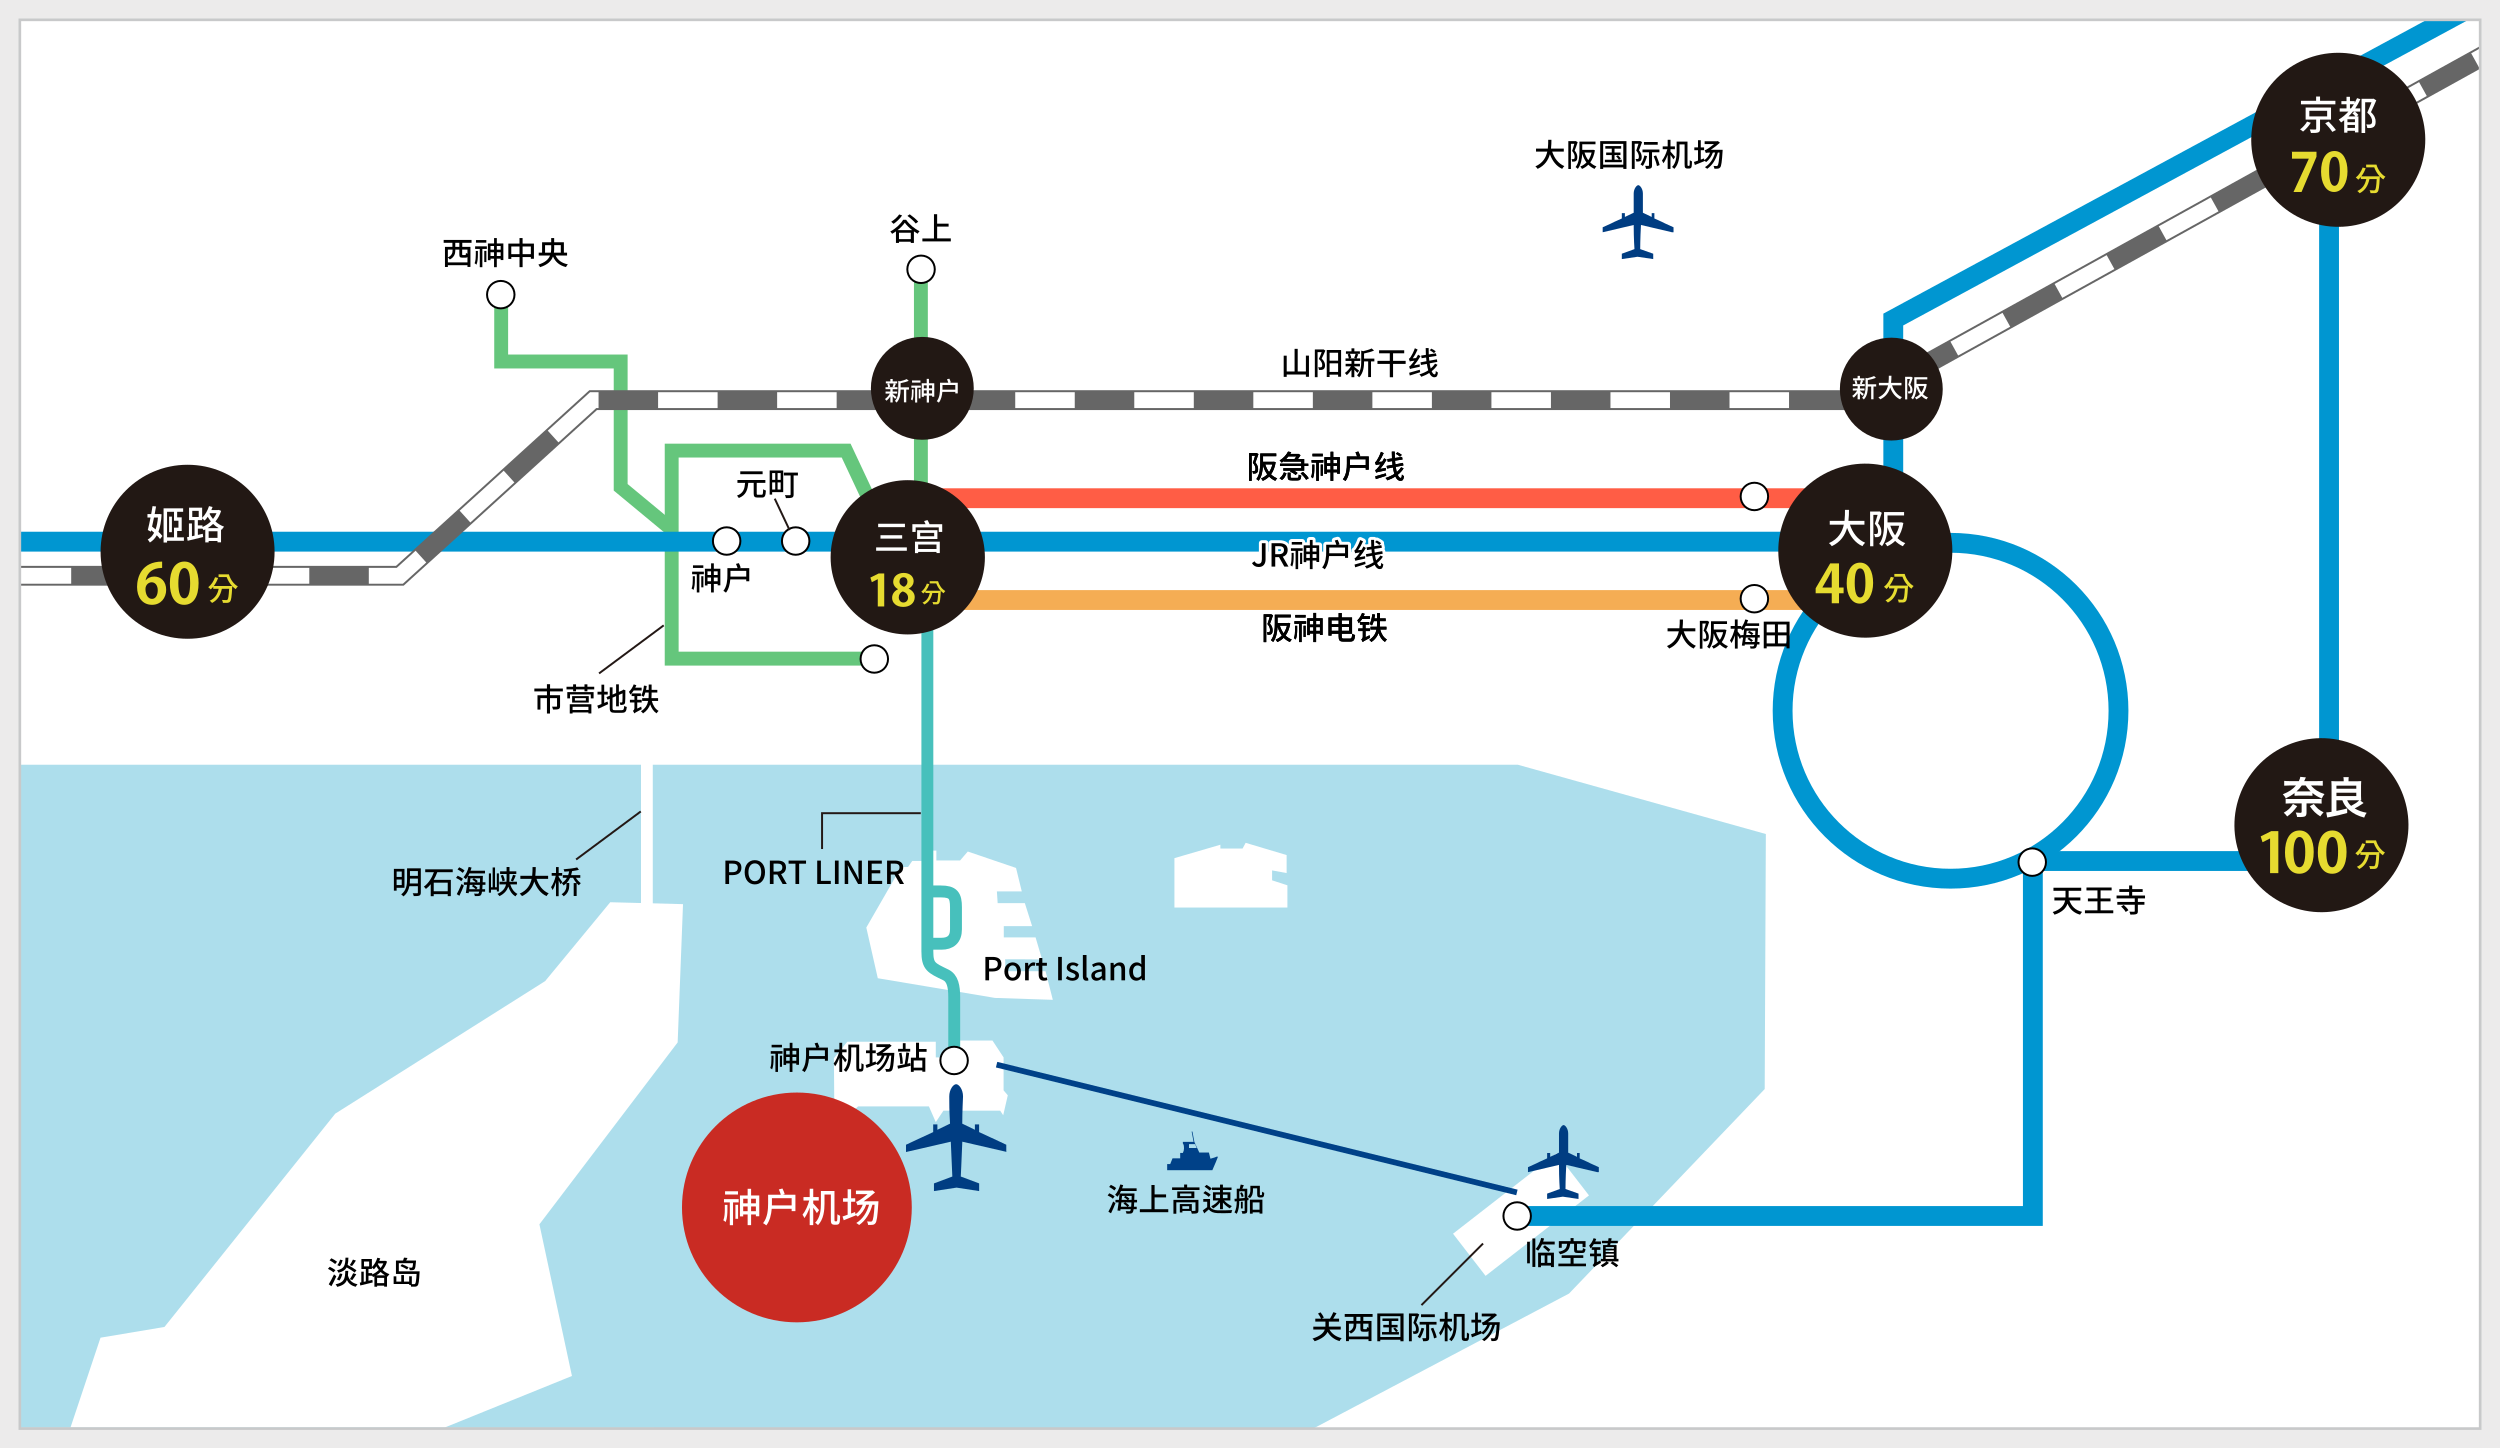 <?xml version="1.0" encoding="UTF-8"?>
<svg id="_レイヤー_1" data-name="レイヤー_1" xmlns="http://www.w3.org/2000/svg" width="1260" height="730" xmlns:xlink="http://www.w3.org/1999/xlink" viewBox="0 0 1260 730">
  <defs>
    <style>
      .cls-1, .cls-2, .cls-3, .cls-4, .cls-5, .cls-6, .cls-7, .cls-8, .cls-9, .cls-10, .cls-11 {
        fill: none;
      }

      .cls-2 {
        stroke: #c8c9ca;
        stroke-width: 1.34px;
      }

      .cls-3 {
        stroke: #666;
      }

      .cls-3, .cls-4, .cls-12, .cls-6, .cls-8, .cls-9, .cls-13, .cls-11 {
        stroke-miterlimit: 10;
      }

      .cls-3, .cls-6, .cls-9, .cls-13 {
        stroke-width: 10px;
      }

      .cls-14 {
        fill: #e6db30;
      }

      .cls-15 {
        fill: #221814;
      }

      .cls-4 {
        stroke: #47c0bc;
        stroke-width: 6px;
      }

      .cls-5 {
        stroke: #004188;
        stroke-width: 2.9px;
      }

      .cls-16 {
        fill: #003d82;
      }

      .cls-17 {
        isolation: isolate;
      }

      .cls-18 {
        clip-path: url(#clippath-1);
      }

      .cls-12 {
        stroke: #000;
      }

      .cls-12, .cls-19 {
        fill: #fff;
      }

      .cls-20 {
        fill: #004188;
      }

      .cls-6 {
        stroke: #ff5d45;
      }

      .cls-7 {
        stroke-linecap: round;
        stroke-linejoin: round;
        stroke-width: 3px;
      }

      .cls-7, .cls-11 {
        stroke: #fff;
      }

      .cls-21 {
        fill: #addeec;
      }

      .cls-22 {
        fill: #c92b23;
      }

      .cls-23 {
        fill: #ecebeb;
      }

      .cls-8 {
        stroke: #65c67c;
        stroke-width: 7px;
      }

      .cls-9 {
        stroke: #0096d1;
      }

      .cls-13 {
        fill: #eb9207;
        stroke: #f5ad54;
      }

      .cls-10 {
        stroke: #231815;
      }

      .cls-11 {
        stroke-dasharray: 30 30;
        stroke-width: 8px;
      }

      .cls-24 {
        clip-path: url(#clippath);
      }
    </style>
    <clipPath id="clippath">
      <rect class="cls-1" x="10" y="10" width="1240" height="710"/>
    </clipPath>
    <clipPath id="clippath-1">
      <rect class="cls-1" x="10" y="10" width="1240" height="710"/>
    </clipPath>
  </defs>
  <rect class="cls-23" width="1260" height="730"/>
  <g class="cls-24">
    <polygon class="cls-21" points="10 10 1250 10 1250 720 10.5 719.5 10 10"/>
    <g>
      <path class="cls-19" d="M464.98,428.69h6.95v4.97h11.97l3.86-4.49,24.32,8.28,2.9,11.82h-12.55l.39,5.91h13.7l3.67,11.59h-14.28v5.68h16.02l3.28,11.12s-19.11-.24-18.72,0c.39.24,0,5.91,0,5.91h20.46l3.67,14.43-29.15-.95-59.06-9.93-5.79-25.54,17.56-30.51h3.47l2.12-3.07h5.4v-4.97h0l-.19-.24Z"/>
      <polygon class="cls-19" points="591.91 432.5 615.07 425.74 615.07 427.67 626.26 427.67 627.81 424.78 648.46 430.96 648.46 440.03 641.13 438.68 641.13 443.69 648.85 446.2 648.85 457.4 591.91 457.4 591.91 432.5"/>
      <polygon class="cls-19" points="427.05 525.02 471.64 525.02 471.64 532.93 480.91 532.93 480.91 524.44 500.21 524.44 505.81 532.93 505.81 549.53 507.93 552.04 505.61 562.08 504.07 559.76 475.5 559.76 471.64 565.55 468.17 557.64 432.46 557.64 424.74 564.78 420.49 559.18 420.3 533.32 427.05 525.02"/>
      <polygon class="cls-19" points="748.73 643.03 732.32 621.79 784.44 581.26 800.84 602.49 748.73 643.03"/>
      <polygon class="cls-19" points="35.54 719.42 50.66 674.19 82.89 668.78 168.98 561.27 274.75 494.48 307.57 454.72 344.24 455.69 341.54 525.37 271.86 617.05 288.26 693.49 224.25 719.42 35.54 719.42"/>
      <polygon class="cls-19" points="662.34 719.75 790.81 651.94 889.41 548.88 889.99 420.35 764.96 385.42 10 385.42 10 10 1250 10 1250 720 662.34 719.75"/>
    </g>
    <line class="cls-5" x1="502.28" y1="536.59" x2="764.52" y2="600.99"/>
    <rect class="cls-19" x="736.07" y="355.47" width="28.4" height="6.83"/>
  </g>
  <rect class="cls-19" x="323.06" y="382" width="5.94" height="81.25"/>
  <g class="cls-18">
    <circle class="cls-9" cx="983.08" cy="358.22" r="84.64"/>
    <polyline class="cls-9" points="1173.84 93.47 1173.84 433.96 1024.56 433.96 1024.56 612.86 761.66 612.86"/>
    <line class="cls-13" x1="432.71" y1="302.41" x2="909.14" y2="302.41"/>
    <line class="cls-6" x1="448.23" y1="251.1" x2="909.58" y2="251.1"/>
    <line class="cls-8" x1="464.13" y1="139.87" x2="464.13" y2="204.27"/>
    <line class="cls-8" x1="464.13" y1="211.21" x2="464.13" y2="275.61"/>
    <polyline class="cls-8" points="252.59 148.5 252.59 182.19 312.82 182.19 312.82 245.6 337.54 266.08"/>
    <polyline class="cls-8" points="443.61 331.95 338.53 331.95 338.53 227.1 426.45 227.1 439.52 254.93"/>
    <path class="cls-4" d="M467.39,293.16v186.27c0,7.71,1.98,8.37,9.25,11.89,3.47,1.68,4.29,5.78,4.29,11.39v34.84"/>
    <path class="cls-4" d="M467.39,449.29h6.77c6.28,0,7.65,2.07,7.65,8.01v11.07c0,5.12-2.86,7.27-7.32,7.27h-6.94"/>
    <polyline class="cls-9" points="6.65 273.01 954.21 273.01 954.21 161.05 1243.31 4.72"/>
    <polyline class="cls-3" points="5.88 290.19 201.52 290.19 298.95 201.67 938.03 201.67 1254.32 26.53"/>
    <polyline class="cls-11" points="5.88 290.19 201.52 290.19 298.95 201.67 938.03 201.67 1254.32 26.53"/>
    <path class="cls-12" d="M487.79,534.48c0,3.86-3.06,6.92-6.92,6.92s-6.92-3.06-6.92-6.92,3.06-6.92,6.92-6.92,6.92,3.06,6.92,6.92Z"/>
  </g>
  <rect class="cls-2" x="10" y="10" width="1240" height="710"/>
  <circle class="cls-15" cx="94.54" cy="278.09" r="43.85"/>
  <circle class="cls-15" cx="940.12" cy="277.53" r="43.85" transform="translate(402.71 1097.31) rotate(-73.2)"/>
  <circle class="cls-15" cx="1178.49" cy="70.47" r="43.85" transform="translate(770.4 1178.29) rotate(-73.2)"/>
  <circle class="cls-15" cx="1170.01" cy="415.89" r="43.85" transform="translate(433.7 1415.76) rotate(-73.2)"/>
  <circle class="cls-15" cx="457.51" cy="280.88" r="38.88"/>
  <path class="cls-22" d="M343.72,608.55c0-32.04,25.86-57.91,57.91-57.91s57.91,25.86,57.91,57.91-25.86,57.91-57.91,57.91-57.91-25.86-57.91-57.91Z"/>
  <path class="cls-20" d="M613.93,582.83c-.58,1.54-1.54,3.86-2.9,6.95h-22.78v-3.09h1.54l1.16-2.9h3.86v-2.7h1.35c.39-.77.58-1.54.58-2.32s0-1.74-.58-2.51v-.77h5.4l-.97-5.21h.39l.97,5.21h0l2.51,5.4h4.83l.77,3.09c1.54-.39,2.7-.77,3.47-1.16v.39l.39-.39ZM603.12,578.58l-.77-1.93h-3.09v1.93h3.86Z"/>
  <path class="cls-16" d="M507.17,580.62v-3.67l-6.18-2.9-2.12-.97-5.4-2.51v-3.86h-2.12v2.7l-6.37-3.09c0-6.76.39-12.55.39-13.7,0-3.67-2.12-6.18-3.47-6.18s-3.47,2.51-3.47,6.18,0,6.95.39,13.7l-6.37,3.09v-2.7h-2.12v3.86l-5.4,2.51-2.12.97-6.18,2.9v3.67l22.58-5.21c.39,9.84.77,17.56.77,17.56l-9.26,3.47v3.86l11.39-1.74,11.39,1.74v-3.86l-9.26-3.47s.39-7.72.77-17.56l22.58,5.21h-.39Z"/>
  <path class="cls-16" d="M805.81,590.77v-2.51l-4.25-1.93-1.54-.77-3.86-1.74v-2.7h-1.35v1.93l-4.44-2.12v-9.65c0-2.51-1.54-4.25-2.32-4.25s-2.32,1.74-2.32,4.25v9.65l-4.44,2.12v-1.93h-1.54v2.7l-3.86,1.74-1.54.77-4.25,1.93v2.51l15.63-3.67c0,6.95.39,12.16.39,12.16l-6.37,2.32v2.7l7.91-1.16,7.91,1.16v-2.7l-6.56-2.32s0-5.4.39-12.16l15.63,3.67h.77Z"/>
  <path class="cls-16" d="M843.46,117.06v-2.51l-4.25-1.93-1.54-.77-3.86-1.74v-2.7h-1.35v1.93l-4.44-2.12v-9.65c0-2.51-1.54-4.25-2.32-4.25s-2.32,1.74-2.32,4.25v9.65l-4.44,2.12v-1.93h-1.54v2.7l-3.86,1.74-1.54.77-4.25,1.93v2.51l15.63-3.67c0,6.95.39,12.16.39,12.16l-6.37,2.32v2.7l7.91-1.16,7.91,1.16v-2.7l-6.56-2.32s0-5.4.39-12.16l15.63,3.67h.77Z"/>
  <path class="cls-12" d="M259.31,148.5c0,3.86-3.06,6.92-6.92,6.92s-6.92-3.06-6.92-6.92,3.06-6.92,6.92-6.92,6.92,3.06,6.92,6.92Z"/>
  <path class="cls-12" d="M471.13,135.73c0,3.86-3.06,6.92-6.92,6.92s-6.92-3.06-6.92-6.92,3.06-6.92,6.92-6.92,6.92,3.06,6.92,6.92Z"/>
  <path class="cls-12" d="M447.57,332.13c0,3.86-3.06,6.92-6.92,6.92s-6.92-3.06-6.92-6.92,3.06-6.92,6.92-6.92,6.92,3.06,6.92,6.92Z"/>
  <path class="cls-12" d="M1031.17,434.52c0,3.86-3.06,6.92-6.92,6.92s-6.92-3.06-6.92-6.92,3.06-6.92,6.92-6.92,6.92,3.06,6.92,6.92Z"/>
  <path class="cls-12" d="M891.13,250.22c0,3.86-3.06,6.92-6.92,6.92s-6.92-3.06-6.92-6.92,3.06-6.92,6.92-6.92,6.92,3.06,6.92,6.92Z"/>
  <path class="cls-12" d="M407.94,272.68c0,3.86-3.06,6.92-6.92,6.92s-6.92-3.06-6.92-6.92,3.06-6.92,6.92-6.92,6.92,3.06,6.92,6.92Z"/>
  <path class="cls-12" d="M373.15,272.68c0,3.86-3.06,6.92-6.92,6.92s-6.92-3.06-6.92-6.92,3.06-6.92,6.92-6.92,6.92,3.06,6.92,6.92Z"/>
  <path class="cls-12" d="M891.13,301.75c0,3.86-3.06,6.92-6.92,6.92s-6.92-3.06-6.92-6.92,3.06-6.92,6.92-6.92,6.92,3.06,6.92,6.92Z"/>
  <path class="cls-12" d="M771.57,612.86c0,3.86-3.06,6.92-6.92,6.92s-6.92-3.06-6.92-6.92,3.06-6.92,6.92-6.92,6.92,3.06,6.92,6.92Z"/>
  <line class="cls-10" x1="322.95" y1="408.97" x2="290.36" y2="433.19"/>
  <line class="cls-10" x1="334.51" y1="315.18" x2="301.92" y2="339.4"/>
  <line class="cls-10" x1="747.46" y1="626.74" x2="716.41" y2="657.78"/>
  <polyline class="cls-10" points="414.32 427.91 414.32 409.85 464.08 409.85"/>
  <circle class="cls-15" cx="464.85" cy="195.72" r="25.92"/>
  <circle class="cls-15" cx="953.22" cy="196.11" r="25.92"/>
  <g>
    <path d="M782.3,76.42c1.09,3.33,3.11,6.03,6.13,7.3-.37.32-.86.94-1.1,1.39-2.99-1.39-4.93-3.99-6.18-7.38-.82,2.9-2.54,5.67-6.18,7.38-.24-.4-.72-.93-1.14-1.25,3.81-1.67,5.36-4.55,6-7.44h-5.68v-1.54h5.96c.19-1.6.18-3.14.19-4.42h1.62c-.02,1.3-.03,2.83-.22,4.42h6.45v1.54h-5.84Z"/>
    <path d="M795.15,71.63c-.45,1.34-1.01,3.01-1.52,4.26,1.09,1.26,1.33,2.37,1.33,3.33s-.19,1.58-.66,1.91c-.24.16-.54.27-.87.32-.3.03-.69.03-1.06.02-.02-.37-.13-.93-.35-1.28.34.03.61.03.82.02.19,0,.35-.05.5-.14.22-.16.29-.54.29-1.01,0-.8-.26-1.84-1.3-2.99.4-1.07.82-2.5,1.12-3.59h-1.71v12.68h-1.31v-14.02h3.52l.22-.05.98.56ZM803.84,75.73c-.42,2.59-1.23,4.59-2.37,6.13.88.86,1.92,1.55,3.14,2.02-.3.29-.77.86-.96,1.25-1.22-.53-2.24-1.25-3.12-2.14-.93.93-2,1.63-3.2,2.16-.18-.35-.58-.93-.86-1.22,1.17-.45,2.23-1.14,3.12-2.06-.93-1.25-1.63-2.74-2.16-4.42-.11,2.53-.59,5.59-2.21,7.67-.21-.26-.82-.74-1.12-.9,1.81-2.38,1.95-5.78,1.95-8.28v-4.59h8.08v1.36h-6.67v2.82h5.2l.27-.05.91.26ZM798.59,76.86c.45,1.44,1.07,2.75,1.91,3.87.75-1.07,1.31-2.37,1.68-3.87h-3.59Z"/>
    <path d="M819.73,71.13v14.01h-1.58v-.78h-10.15v.78h-1.5v-14.01h13.24ZM818.14,82.98v-10.47h-10.15v10.47h10.15ZM817.39,80.51v1.23h-8.53v-1.23h3.47v-2.37h-2.83v-1.26h2.83v-1.94h-3.25v-1.31h7.99v1.31h-3.35v1.94h2.99v1.26h-2.99v2.37h2.21c-.29-.5-.9-1.22-1.42-1.75l.94-.51c.54.5,1.18,1.22,1.49,1.67l-.98.59h1.42Z"/>
    <path d="M827.63,71.61c-.48,1.31-1.06,2.88-1.57,4.13,1.1,1.3,1.36,2.43,1.36,3.39s-.21,1.62-.7,1.97c-.26.16-.56.26-.91.3-.3.05-.72.05-1.1.03-.02-.35-.14-.93-.38-1.3.35.03.62.05.86.02.19,0,.37-.03.48-.13.22-.16.32-.56.32-1.04,0-.83-.26-1.89-1.33-3.09.4-1.06.83-2.38,1.14-3.44h-1.92v12.68h-1.44v-14.02h3.91l.22-.06,1.07.56ZM830.11,78.69c-.46,1.83-1.28,3.73-2.11,4.96-.26-.22-.86-.61-1.17-.79.85-1.1,1.54-2.83,1.94-4.5l1.34.32ZM832.62,76.74v6.61c0,.78-.14,1.25-.66,1.49-.51.26-1.26.29-2.37.29-.05-.45-.24-1.1-.45-1.54.74.02,1.47.02,1.68,0,.21,0,.27-.05.27-.26v-6.59h-3.27v-1.39h8.52v1.39h-3.73ZM835.49,72.96h-6.95v-1.39h6.95v1.39ZM834.7,78.32c.74,1.57,1.49,3.6,1.73,4.87l-1.34.51c-.22-1.28-.91-3.36-1.63-4.96l1.25-.42Z"/>
    <path d="M843.39,80.29c-.29-.54-.91-1.42-1.47-2.19v7.03h-1.42v-7.12c-.59,1.68-1.34,3.26-2.14,4.27-.16-.42-.51-1.02-.75-1.36,1.1-1.33,2.18-3.65,2.71-5.71h-2.32v-1.41h2.51v-3.35h1.42v3.35h2.22v1.41h-2.22v1.22c.58.58,2.03,2.26,2.35,2.66l-.88,1.22ZM851.18,83.6c.11,0,.21-.03.29-.11.06-.1.11-.22.13-.59.03-.35.06-1.15.06-2.18.29.27.74.5,1.09.62,0,.88-.06,2.02-.14,2.45-.08.46-.22.75-.46.93-.26.18-.56.24-.91.24h-.83c-.34,0-.75-.1-.99-.35-.29-.27-.38-.58-.38-1.95v-9.89h-2.56v3.68c0,2.66-.34,6.35-2.62,8.67-.24-.27-.82-.77-1.15-.96,2.13-2.16,2.32-5.3,2.32-7.71v-5.09h5.47v11.33c0,.48.03.74.1.82.06.06.14.1.24.1h.37Z"/>
    <path d="M868.21,75.5s-.02.46-.03.67c-.34,5.52-.64,7.52-1.2,8.2-.35.42-.7.58-1.17.62-.42.06-1.09.06-1.78.03-.03-.4-.18-1.01-.4-1.39.62.06,1.2.06,1.49.06.26.02.38-.03.56-.24.4-.43.7-2.16.98-6.56h-.86c-1.04,3.65-2.83,6.42-5.36,8.18-.24-.22-.82-.62-1.15-.82,2.55-1.55,4.23-4.11,5.15-7.36h-1.15c-.7,2.03-1.94,3.68-3.39,4.79-.18-.18-.56-.46-.85-.69l.05.19c-1.68.69-3.49,1.41-4.88,1.97l-.48-1.52c.58-.18,1.28-.43,2.06-.7v-5.23h-1.86v-1.41h1.86v-3.63h1.39v3.63h1.67v1.41h-1.67v4.74c.53-.21,1.07-.4,1.6-.59l.19.88c1.3-.88,2.32-2.24,2.91-3.83h-.7c-.69,0-1.26.08-1.41.22-.1-.34-.42-1.04-.62-1.39.43-.06,1.02-.42,1.63-.8.48-.3,1.79-1.22,3.06-2.32h-4.71v-1.41h6.29l.34-.13,1.09.85c-1.55,1.39-3.14,2.61-4.63,3.59h5.99Z"/>
  </g>
  <g>
    <path d="M670.06,670.11c1.22,2.13,3.28,3.67,6.13,4.32-.35.35-.82,1.01-1.06,1.47-2.74-.79-4.71-2.37-6.03-4.63-.82,1.73-2.62,3.41-6.5,4.71-.21-.35-.69-.98-1.1-1.33,4.08-1.3,5.63-2.95,6.19-4.55h-5.79v-1.47h6.1c.02-.21.02-.4.02-.58v-1.97h-5.11v-1.47h2.9c-.3-.75-.93-1.81-1.52-2.58l1.25-.62c.67.8,1.36,1.89,1.67,2.64l-1.02.56h4.11c.61-.96,1.33-2.27,1.71-3.28l1.6.54c-.5.91-1.12,1.92-1.67,2.74h2.95v1.47h-5.15v2c0,.18,0,.35-.02.54h6.02v1.47h-5.67Z"/>
    <path d="M687.12,663.71v2.05h4.11v10.13h-1.5v-.9h-9.88v.93h-1.46v-10.16h3.75v-2.05h-4.4v-1.44h14.05v1.44h-4.67ZM689.73,673.6v-2.71c-.24.24-.56.32-1.01.32h-1.47c-1.33,0-1.62-.38-1.62-1.71v-2.37h-2.03v.51c0,1.52-.5,3.33-2.75,4.47-.18-.26-.67-.72-.99-.93v2.42h9.88ZM679.85,667.13v3.97c2.02-.99,2.37-2.35,2.37-3.5v-.46h-2.37ZM685.65,663.71h-2.05v2.05h2.05v-2.05ZM689.73,667.13h-2.67v2.37c0,.37.05.4.42.4h1.07c.32,0,.38-.13.43-1.04.16.13.46.27.75.37v-2.1Z"/>
    <path d="M707.39,661.99v14.01h-1.58v-.78h-10.15v.78h-1.5v-14.01h13.24ZM705.81,673.84v-10.47h-10.15v10.47h10.15ZM705.06,671.37v1.23h-8.53v-1.23h3.47v-2.37h-2.83v-1.26h2.83v-1.94h-3.25v-1.31h7.99v1.31h-3.35v1.94h2.99v1.26h-2.99v2.37h2.21c-.29-.5-.9-1.22-1.42-1.75l.94-.51c.54.5,1.18,1.22,1.49,1.67l-.98.59h1.42Z"/>
    <path d="M715.29,662.47c-.48,1.31-1.06,2.88-1.57,4.13,1.1,1.3,1.36,2.43,1.36,3.39s-.21,1.62-.7,1.97c-.26.16-.56.26-.91.3-.3.05-.72.05-1.1.03-.02-.35-.14-.93-.38-1.3.35.03.62.05.86.02.19,0,.37-.03.48-.13.22-.16.32-.56.32-1.04,0-.83-.26-1.89-1.33-3.09.4-1.06.83-2.38,1.14-3.44h-1.92v12.68h-1.44v-14.02h3.91l.22-.06,1.07.56ZM717.78,669.55c-.46,1.83-1.28,3.73-2.11,4.96-.26-.22-.86-.61-1.17-.79.85-1.1,1.54-2.83,1.94-4.5l1.34.32ZM720.29,667.6v6.61c0,.78-.14,1.25-.66,1.49-.51.26-1.26.29-2.37.29-.05-.45-.24-1.1-.45-1.54.74.02,1.47.02,1.68,0,.21,0,.27-.05.27-.26v-6.59h-3.27v-1.39h8.52v1.39h-3.73ZM723.15,663.82h-6.95v-1.39h6.95v1.39ZM722.37,669.18c.74,1.57,1.49,3.6,1.73,4.87l-1.34.51c-.22-1.28-.91-3.36-1.63-4.96l1.25-.42Z"/>
    <path d="M731.05,671.15c-.29-.54-.91-1.42-1.47-2.19v7.03h-1.42v-7.12c-.59,1.68-1.34,3.26-2.14,4.27-.16-.42-.51-1.02-.75-1.36,1.1-1.33,2.18-3.65,2.71-5.71h-2.32v-1.41h2.51v-3.35h1.42v3.35h2.22v1.41h-2.22v1.22c.58.58,2.03,2.26,2.35,2.66l-.88,1.22ZM738.85,674.46c.11,0,.21-.03.29-.11.06-.1.11-.22.13-.59.03-.35.06-1.15.06-2.18.29.27.74.5,1.09.62,0,.88-.06,2.02-.14,2.45-.08.46-.22.75-.46.93-.26.18-.56.24-.91.24h-.83c-.34,0-.75-.1-.99-.35-.29-.27-.38-.58-.38-1.95v-9.89h-2.56v3.68c0,2.66-.34,6.35-2.62,8.67-.24-.27-.82-.77-1.15-.96,2.13-2.16,2.32-5.3,2.32-7.71v-5.09h5.47v11.33c0,.48.03.74.1.82.06.06.14.1.24.1h.37Z"/>
    <path d="M755.87,666.36s-.02.46-.03.67c-.34,5.52-.64,7.52-1.2,8.2-.35.42-.7.58-1.17.62-.42.06-1.09.06-1.78.03-.03-.4-.18-1.01-.4-1.39.62.06,1.2.06,1.49.06.26.02.38-.03.56-.24.4-.43.7-2.16.98-6.56h-.86c-1.04,3.65-2.83,6.42-5.36,8.18-.24-.22-.82-.62-1.15-.82,2.55-1.55,4.23-4.11,5.15-7.36h-1.15c-.7,2.03-1.94,3.68-3.39,4.79-.18-.18-.56-.46-.85-.69l.05.19c-1.68.69-3.49,1.41-4.88,1.97l-.48-1.52c.58-.18,1.28-.43,2.06-.7v-5.23h-1.86v-1.41h1.86v-3.63h1.39v3.63h1.67v1.41h-1.67v4.74c.53-.21,1.07-.4,1.6-.59l.19.88c1.3-.88,2.32-2.24,2.91-3.83h-.7c-.69,0-1.26.08-1.41.22-.1-.34-.42-1.04-.62-1.39.43-.06,1.02-.42,1.63-.8.48-.3,1.79-1.22,3.06-2.32h-4.71v-1.41h6.29l.34-.13,1.09.85c-1.55,1.39-3.14,2.61-4.63,3.59h5.99Z"/>
  </g>
  <g>
    <path d="M496.64,482.28h3.57c2.62,0,4.5.91,4.5,3.57s-1.87,3.76-4.43,3.76h-1.78v4.47h-1.86v-11.8ZM500.1,488.12c1.89,0,2.79-.72,2.79-2.27s-.98-2.06-2.85-2.06h-1.54v4.34h1.6Z"/>
    <path d="M506.21,489.67c0-2.93,1.97-4.63,4.15-4.63s4.15,1.7,4.15,4.63-1.97,4.61-4.15,4.61-4.15-1.68-4.15-4.61ZM512.61,489.67c0-1.86-.86-3.11-2.26-3.11s-2.24,1.25-2.24,3.11.86,3.1,2.24,3.1,2.26-1.23,2.26-3.1Z"/>
    <path d="M516.66,485.27h1.5l.14,1.58h.05c.62-1.14,1.55-1.81,2.5-1.81.43,0,.72.06.99.19l-.34,1.6c-.3-.1-.53-.14-.88-.14-.72,0-1.58.5-2.13,1.89v5.49h-1.84v-8.8Z"/>
    <path d="M523.49,491.19v-4.45h-1.28v-1.38l1.38-.1.21-2.43h1.54v2.43h2.29v1.47h-2.29v4.47c0,1.06.37,1.6,1.28,1.6.3,0,.69-.1.94-.21l.34,1.36c-.5.16-1.09.32-1.73.32-1.98,0-2.67-1.23-2.67-3.09Z"/>
    <path d="M533.3,482.28h1.86v11.8h-1.86v-11.8Z"/>
    <path d="M537.15,493.07l.86-1.18c.79.61,1.55,1.01,2.5,1.01,1.06,0,1.55-.51,1.55-1.18,0-.8-.99-1.15-1.94-1.52-1.18-.45-2.48-1.07-2.48-2.56s1.18-2.58,3.14-2.58c1.17,0,2.14.48,2.85,1.04l-.87,1.14c-.61-.45-1.23-.77-1.95-.77-.98,0-1.42.48-1.42,1.09,0,.75.86,1.04,1.83,1.39,1.23.46,2.59,1.01,2.59,2.67,0,1.47-1.17,2.67-3.35,2.67-1.22,0-2.45-.51-3.31-1.22Z"/>
    <path d="M545.76,492.01v-10.69h1.84v10.79c0,.5.21.67.43.67.08,0,.14,0,.3-.03l.24,1.39c-.22.08-.53.14-.99.14-1.33,0-1.83-.85-1.83-2.27Z"/>
    <path d="M550.02,491.74c0-1.89,1.6-2.87,5.27-3.27-.02-1.02-.38-1.92-1.68-1.92-.93,0-1.79.42-2.54.9l-.69-1.25c.91-.58,2.14-1.15,3.55-1.15,2.19,0,3.2,1.39,3.2,3.73v5.3h-1.5l-.14-1.01h-.06c-.8.69-1.74,1.22-2.8,1.22-1.52,0-2.59-.99-2.59-2.54ZM555.28,491.8v-2.16c-2.61.3-3.49.98-3.49,1.97,0,.86.59,1.22,1.38,1.22s1.39-.37,2.11-1.02Z"/>
    <path d="M559.73,485.27h1.5l.14,1.22h.05c.82-.78,1.71-1.44,2.91-1.44,1.87,0,2.71,1.25,2.71,3.49v5.54h-1.84v-5.31c0-1.52-.45-2.13-1.49-2.13-.82,0-1.38.42-2.14,1.2v6.24h-1.84v-8.8Z"/>
    <path d="M569.12,489.67c0-2.85,1.81-4.63,3.78-4.63,1.01,0,1.65.38,2.37.99l-.08-1.46v-3.26h1.84v12.76h-1.5l-.14-.99h-.06c-.66.67-1.57,1.2-2.56,1.2-2.21,0-3.63-1.68-3.63-4.61ZM575.19,491.69v-4.31c-.66-.59-1.28-.8-1.94-.8-1.23,0-2.22,1.17-2.22,3.07,0,2,.78,3.11,2.16,3.11.74,0,1.36-.34,2-1.07Z"/>
  </g>
  <g>
    <path d="M769.67,625.84h1.39v10.88h-1.39v-10.88ZM772.33,624.18h1.47v14.36h-1.47v-14.36ZM783.57,625.78v1.44h-6.4c-.54,1.23-1.2,2.3-1.92,3.12-.29-.22-.93-.64-1.31-.83,1.31-1.31,2.29-3.41,2.82-5.6l1.46.29c-.13.53-.29,1.07-.48,1.58h5.84ZM775.21,631.35h7.97v7.25h-1.49v-.74h-5.04v.82h-1.44v-7.33ZM776.65,632.77v3.71h1.86v-3.71h-1.86ZM780.38,630.93c-.58-.62-1.76-1.7-2.71-2.46l.98-.86c.96.7,2.13,1.66,2.74,2.26l-1.01,1.07ZM781.7,632.77h-1.83v3.71h1.83v-3.71Z"/>
    <path d="M799.34,636.87v1.34h-13.93v-1.34h6.16v-2.87h-4.5v-1.33h10.9v1.33h-4.88v2.87h6.24ZM791.37,626.88c-.32,2.75-1.22,4.42-5.11,5.28-.13-.38-.51-.96-.8-1.26,3.44-.64,4.11-1.87,4.35-4.02h-2.69v2.02h-1.46v-3.36h5.91v-1.55h1.52v1.55h6.03v3.03h-1.52v-1.68h-2.79v2.9c0,.4.1.46.62.46h1.78c.43,0,.53-.18.58-1.22.3.19.9.42,1.28.51-.14,1.57-.54,1.97-1.7,1.97h-2.13c-1.55,0-1.91-.38-1.91-1.71v-2.91h-1.98Z"/>
    <path d="M806.6,635.21c.05.42.19.98.29,1.3-2.75,1.54-3.22,1.82-3.49,2.11-.14-.3-.5-.8-.75-1.04.34-.22.83-.74.83-1.52v-2.91h-2.11v-1.33h2.11v-1.9h-1.25v-1.34c-.19.24-.38.45-.59.64-.11-.32-.48-1.09-.72-1.42.94-.93,1.79-2.3,2.27-3.76l1.31.4c-.13.42-.3.85-.5,1.25h2.87v1.36h-3.59c-.32.56-.69,1.07-1.06,1.54h4.37v1.34h-1.76v1.9h2.06v1.33h-2.06v2.99l1.76-.93ZM815.7,634.47v1.26h-5.92l1.15.78c-.88.8-2.19,1.63-3.23,2.18-.22-.29-.64-.72-.93-.99.98-.5,2.22-1.31,2.91-1.97h-2.83v-1.26h1.09v-6.96h2.15c.08-.3.14-.61.21-.94h-2.93v-1.2h3.14c.08-.46.14-.93.19-1.33l1.58.08c-.08.4-.16.83-.26,1.25h3.35v1.2h-3.63c-.1.34-.18.64-.26.94h3.26v6.96h.96ZM809.26,628.51v.85h4.1v-.85h-4.1ZM813.36,630.2h-4.1v.8h4.1v-.8ZM809.26,632.71h4.1v-.85h-4.1v.85ZM809.26,634.47h4.1v-.91h-4.1v.91ZM812.7,635.77c.98.53,2.26,1.36,2.9,1.94l-.99.99c-.61-.58-1.86-1.46-2.85-2.05l.94-.88Z"/>
  </g>
  <g>
    <path d="M1042.98,453.85c1.04,2.95,3.01,4.93,6.39,5.73-.34.34-.78,1.01-1.01,1.42-3.17-.88-5.11-2.74-6.34-5.54-.77,2.18-2.54,4.23-6.55,5.55-.16-.37-.61-1.02-.91-1.33,4.34-1.39,5.79-3.62,6.26-5.84h-5.41v-1.52h5.59c.02-.24.02-.48.02-.71v-2.66h-6.08v-1.52h13.99v1.52h-6.34v2.67c0,.22,0,.46-.02.69h5.94v1.52h-5.52Z"/>
    <path d="M1065.09,458.81v1.47h-14.29v-1.47h6.32v-4.53h-4.82v-1.46h4.82v-4.05h-5.54v-1.46h12.68v1.46h-5.57v4.05h5.01v1.46h-5.01v4.53h6.4Z"/>
    <path d="M1077.48,452.78v1.79h3.31v1.42h-3.31v3.23c0,.85-.18,1.28-.82,1.5-.62.22-1.57.24-2.96.24-.06-.43-.29-1.06-.5-1.47,1.02.03,2.05.02,2.35.02.3-.02.37-.08.37-.3v-3.22h-8.8v-1.42h8.8v-1.79h-9.17v-1.42h6.32v-1.83h-4.93v-1.41h4.93v-1.86h1.55v1.86h5.28v1.41h-5.28v1.83h6.47v1.42h-3.62ZM1070.35,456.08c.88.77,1.94,1.86,2.38,2.67l-1.39.88c-.38-.8-1.41-1.97-2.29-2.77l1.3-.78Z"/>
  </g>
  <g>
    <path d="M365.6,433.73h3.57c2.62,0,4.5.91,4.5,3.57s-1.87,3.76-4.43,3.76h-1.78v4.47h-1.86v-11.8ZM369.06,439.58c1.89,0,2.79-.72,2.79-2.27s-.98-2.06-2.85-2.06h-1.54v4.34h1.6Z"/>
    <path d="M375.31,439.59c0-3.79,2.1-6.07,5.12-6.07s5.14,2.27,5.14,6.07-2.11,6.15-5.14,6.15-5.12-2.35-5.12-6.15ZM383.66,439.59c0-2.77-1.28-4.45-3.23-4.45s-3.22,1.68-3.22,4.45,1.26,4.53,3.22,4.53,3.23-1.78,3.23-4.53Z"/>
    <path d="M388.01,433.73h3.86c2.43,0,4.26.88,4.26,3.43,0,1.82-.98,2.91-2.46,3.38l2.88,4.99h-2.1l-2.67-4.75h-1.91v4.75h-1.86v-11.8ZM391.65,439.29c1.71,0,2.64-.71,2.64-2.13s-.93-1.92-2.64-1.92h-1.78v4.05h1.78Z"/>
    <path d="M400.91,435.3h-3.46v-1.57h8.79v1.57h-3.47v10.23h-1.86v-10.23Z"/>
    <path d="M411.87,433.73h1.86v10.23h4.99v1.57h-6.85v-11.8Z"/>
    <path d="M420.8,433.73h1.86v11.8h-1.86v-11.8Z"/>
    <path d="M425.74,433.73h1.9l3.91,6.93,1.23,2.5h.08c-.1-1.22-.24-2.64-.24-3.92v-5.51h1.76v11.8h-1.91l-3.91-6.95-1.23-2.46h-.08c.1,1.22.24,2.58.24,3.86v5.55h-1.76v-11.8Z"/>
    <path d="M437.48,433.73h6.96v1.57h-5.11v3.28h4.32v1.57h-4.32v3.81h5.28v1.57h-7.14v-11.8Z"/>
    <path d="M447.08,433.73h3.86c2.43,0,4.26.88,4.26,3.43,0,1.82-.98,2.91-2.46,3.38l2.88,4.99h-2.1l-2.67-4.75h-1.91v4.75h-1.86v-11.8ZM450.72,439.29c1.71,0,2.64-.71,2.64-2.13s-.93-1.92-2.64-1.92h-1.78v4.05h1.78Z"/>
  </g>
  <g>
    <path d="M560.89,604.16c-.53-.53-1.7-1.25-2.64-1.66l.83-1.1c.94.4,2.11,1.04,2.69,1.55l-.88,1.22ZM558.63,610.69c.69-1.25,1.68-3.3,2.4-5.14l1.18.83c-.66,1.7-1.5,3.6-2.26,5.12l-1.33-.82ZM561.64,599.99c-.54-.54-1.68-1.3-2.62-1.76l.85-1.07c.93.42,2.11,1.09,2.67,1.65l-.9,1.18ZM571.63,606.02c-.05.86-.1,1.58-.14,2.19h1.42v1.23h-1.55c-.13.86-.27,1.33-.48,1.58-.29.45-.64.58-1.14.62-.46.06-1.25.05-2.02.02-.02-.35-.16-.91-.37-1.23.75.06,1.44.06,1.76.06.26.02.4-.03.56-.24.1-.13.19-.38.27-.82h-5.19c-.05.29-.1.54-.13.8l-1.41-.13c.19-1.09.4-2.56.59-4.1h-1.6v-1.28h1.74c.11-1.06.22-2.1.29-3.04-.32.54-.67,1.06-1.04,1.47-.24-.27-.85-.75-1.18-.96,1.17-1.25,2.1-3.22,2.61-5.22l1.46.34c-.16.54-.34,1.07-.53,1.6h7.3v1.34h-7.86c-.21.43-.42.85-.64,1.25h7.43s0,.48-.02.66c-.03.94-.06,1.79-.1,2.56h1.41v1.28h-1.46ZM565.18,606.02c-.08.75-.18,1.5-.26,2.19h3.26c-.46-.5-1.28-1.14-1.97-1.57l.72-.62h-1.76ZM565.51,602.74c-.06.66-.13,1.33-.21,2h2.95c-.45-.43-1.18-.96-1.79-1.33l.72-.67h-1.67ZM570.11,608.21c.05-.58.11-1.31.14-2.19h-3.07c.7.42,1.52,1.04,1.94,1.52l-.72.67h1.71ZM567.31,602.74c.69.38,1.52.94,1.92,1.39l-.61.61h1.7c.03-.61.05-1.26.06-2h-3.07Z"/>
    <path d="M588.81,609.44v1.5h-14.33v-1.5h5.84v-12.2h1.6v4.75h5.78v1.49h-5.78v5.95h6.88Z"/>
    <path d="M604.54,598.45v1.3h-13.81v-1.3h6.07v-1.44h1.52v1.44h6.23ZM604,610.04c0,.75-.16,1.17-.7,1.41-.56.22-1.39.24-2.64.24-.06-.42-.27-.99-.46-1.38h-4.27v.77h-1.3v-4.23h6.05v3.46c.7.02,1.31.02,1.5-.02.26,0,.34-.06.34-.27v-4.05h-9.65v5.75h-1.46v-7h12.6v5.31ZM601.95,600.51v3.35h-8.61v-3.35h8.61ZM600.44,601.54h-5.67v1.3h5.67v-1.3ZM599.34,607.91h-3.43v1.36h3.43v-1.36Z"/>
    <path d="M609.85,608.32c.74,1.1,2.03,1.62,3.81,1.68,1.79.06,5.41.03,7.41-.11-.18.34-.4,1.02-.48,1.47-1.83.1-5.11.13-6.93.06-2.03-.1-3.44-.62-4.45-1.86-.7.66-1.46,1.3-2.27,1.98l-.75-1.49c.69-.45,1.49-1.04,2.23-1.63v-2.74h-1.97v-1.38h3.41v4ZM609.16,603.22c-.54-.61-1.7-1.41-2.67-1.9l.98-.98c.96.46,2.14,1.22,2.72,1.83l-1.02,1.06ZM609.64,600.08c-.5-.61-1.6-1.44-2.53-1.99l.99-.91c.93.48,2.05,1.26,2.61,1.89l-1.07,1.01ZM614.89,599.76h-4.05v-1.25h4.05v-1.47h1.46v1.47h4.34v1.25h-4.34v1.14h3.76v4.13h-3.17c.98,1.15,2.54,2.27,3.91,2.83-.34.29-.78.82-1.01,1.18-1.18-.64-2.5-1.76-3.49-2.95v3.36h-1.46v-3.44c-.94,1.26-2.24,2.42-3.51,3.06-.21-.35-.64-.86-.96-1.14,1.38-.58,2.85-1.7,3.73-2.91h-2.82v-4.13h3.55v-1.14ZM612.71,603.86h2.18v-1.78h-2.18v1.78ZM616.35,602.08v1.78h2.32v-1.78h-2.32Z"/>
    <path d="M628.63,603.67l.61-.05v1.25l-.61.06v5.22c0,.67-.13,1.07-.53,1.31-.43.22-1.01.26-1.94.26-.06-.37-.22-.99-.42-1.34.59.03,1.14.02,1.31.02.19,0,.26-.06.26-.26v-5.07c-.94.1-1.86.18-2.72.26-.02,2.06-.22,4.74-1.33,6.45-.22-.24-.78-.59-1.09-.74.96-1.57,1.14-3.76,1.15-5.6l-1.01.1-.14-1.33,1.15-.08v-4.99h1.49c.19-.66.4-1.5.5-2.11l1.58.3c-.26.61-.53,1.26-.77,1.81h2.5v4.55ZM627.32,603.78v-3.38h-2.72v3.6l2.72-.22ZM625.94,600.91c.4.62.74,1.47.85,2.05l-.98.4c-.08-.58-.42-1.44-.78-2.1l.91-.35ZM626.33,609.08h-.91v-3.42h.91v3.42ZM635.61,602.34c.11,0,.22-.02.27-.06.06-.03.13-.13.14-.34.05-.22.06-.7.08-1.34.24.22.72.46,1.07.58-.03.62-.08,1.33-.18,1.6-.1.27-.27.46-.5.59-.19.1-.51.14-.78.14h-.82c-.32,0-.72-.1-.94-.32-.24-.24-.34-.53-.34-1.47v-2.79h-2.11v.9c0,1.33-.26,2.99-1.55,4.05-.21-.22-.77-.69-1.07-.85,1.15-.93,1.3-2.19,1.3-3.23v-2.16h4.79v4.11c0,.32,0,.46.06.53.05.05.13.06.22.06h.35ZM629.96,604.64h6.29v7h-1.44v-.61h-3.46v.67h-1.39v-7.06ZM631.35,606.02v3.67h3.46v-3.67h-3.46Z"/>
  </g>
  <g>
    <path d="M199.9,447.46v1.44h-1.38v-11h5.33v9.56h-3.95ZM199.9,439.27v2.69h2.58v-2.69h-2.58ZM202.47,446.09v-2.8h-2.58v2.8h2.58ZM212.09,449.85c0,.83-.21,1.28-.75,1.52-.56.24-1.44.27-2.79.27-.08-.4-.32-1.06-.54-1.44.96.03,1.94.02,2.22.02.27-.02.38-.11.38-.38v-3.2h-4.29c-.37,1.89-1.2,3.79-3.01,5.15-.21-.3-.78-.82-1.1-1.02,2.67-2,2.95-4.99,2.95-7.44v-5.68h6.93v12.21ZM210.62,445.27v-2.47h-4v.53c0,.61-.02,1.26-.08,1.94h4.08ZM206.62,439.01v2.43h4v-2.43h-4Z"/>
    <path d="M220.39,439.6c-.48,1.3-1.07,2.62-1.81,3.86h8.64v8.18h-1.57v-1.01h-7.06v1.06h-1.5v-6.05c-.72.9-1.52,1.71-2.43,2.38-.24-.32-.72-.88-1.04-1.14,2.4-1.73,4.13-4.58,5.06-7.28h-4.37v-1.47h13.86v1.47h-7.78ZM218.6,444.88v4.31h7.06v-4.31h-7.06Z"/>
    <path d="M232.47,444.12c-.53-.53-1.7-1.25-2.64-1.66l.83-1.1c.94.4,2.11,1.04,2.69,1.55l-.88,1.22ZM230.21,450.65c.69-1.25,1.68-3.3,2.4-5.14l1.18.83c-.66,1.7-1.5,3.6-2.26,5.12l-1.33-.82ZM233.22,439.94c-.54-.54-1.68-1.3-2.62-1.76l.85-1.07c.93.42,2.11,1.09,2.67,1.65l-.9,1.18ZM243.21,445.97c-.05.86-.1,1.58-.14,2.19h1.42v1.23h-1.55c-.13.86-.27,1.33-.48,1.58-.29.45-.64.58-1.14.62-.46.06-1.25.05-2.02.02-.02-.35-.16-.91-.37-1.23.75.06,1.44.06,1.76.06.26.02.4-.03.56-.24.1-.13.19-.38.27-.82h-5.19c-.05.29-.1.54-.13.8l-1.41-.13c.19-1.09.4-2.56.59-4.1h-1.6v-1.28h1.75c.11-1.06.22-2.1.29-3.04-.32.54-.67,1.06-1.04,1.47-.24-.27-.85-.75-1.18-.96,1.17-1.25,2.1-3.22,2.61-5.22l1.46.34c-.16.54-.34,1.07-.53,1.6h7.3v1.34h-7.86c-.21.43-.42.85-.64,1.25h7.43s0,.48-.02.66c-.03.94-.06,1.79-.1,2.56h1.41v1.28h-1.46ZM236.76,445.97c-.08.75-.18,1.5-.26,2.19h3.27c-.46-.5-1.28-1.14-1.97-1.57l.72-.62h-1.76ZM237.1,442.69c-.06.66-.13,1.33-.21,2h2.95c-.45-.43-1.18-.96-1.79-1.33l.72-.67h-1.67ZM241.69,448.17c.05-.58.11-1.31.14-2.19h-3.07c.7.42,1.52,1.04,1.94,1.52l-.72.67h1.71ZM238.89,442.69c.69.38,1.52.94,1.92,1.39l-.61.61h1.7c.03-.61.05-1.26.06-2h-3.07Z"/>
    <path d="M250.41,449.29v-.91h-2.95v1.54h-1.07v-9.73h1.07v7h.83v-10h1.2v10h.91v-7h1.04v9.11h-1.04ZM257.18,445.75c.64,2.15,1.86,3.89,3.62,4.79-.34.27-.78.82-.99,1.22-1.73-.99-2.88-2.72-3.62-4.9-.64,1.83-1.92,3.54-4.47,4.8-.21-.3-.67-.88-1.01-1.14,2.79-1.22,3.89-2.96,4.32-4.77h-3.28v-1.36h3.51c.05-.61.06-1.2.06-1.78v-2.13h-3.27v-1.33h3.27v-2.19h1.46v2.19h3.44v1.33h-3.44v2.14c0,.58-.02,1.17-.08,1.76h3.84v1.36h-3.36ZM253.53,440.95c.43.88.82,2.05.93,2.82l-1.2.42c-.11-.78-.46-2-.88-2.9l1.15-.34ZM257.44,443.84c.38-.8.88-2.07,1.12-2.96l1.38.38c-.43,1.02-.94,2.19-1.38,2.95l-1.12-.37Z"/>
    <path d="M270.41,442.95c1.09,3.33,3.11,6.03,6.13,7.3-.37.32-.86.94-1.1,1.39-2.99-1.39-4.93-3.99-6.18-7.38-.82,2.9-2.54,5.67-6.18,7.38-.24-.4-.72-.93-1.14-1.25,3.81-1.67,5.36-4.55,6-7.44h-5.68v-1.54h5.95c.19-1.6.18-3.14.19-4.42h1.62c-.02,1.3-.03,2.83-.22,4.42h6.45v1.54h-5.84Z"/>
    <path d="M282.5,445.64c-.19-.46-.56-1.23-.94-1.94v7.97h-1.34v-7.04c-.48,1.55-1.1,3.03-1.74,3.97-.14-.43-.48-1.09-.75-1.47.99-1.28,1.92-3.68,2.37-5.75h-2.05v-1.38h2.18v-3.01h1.34v3.01h1.78v1.38h-1.78v.53c.4.51,1.57,2.24,1.82,2.69l-.88,1.04ZM290.25,442.4c.64,1.09,1.57,2.11,2.48,2.71-.3.24-.75.74-.96,1.07-.38-.27-.77-.64-1.14-1.04v6.45h-1.49v-6.53h1.41c-.67-.79-1.3-1.73-1.74-2.66h-1.49c-.45,1.01-1.02,1.89-1.73,2.62h1.31v1.31c0,1.74-.53,3.95-2.8,5.39-.19-.3-.75-.83-1.06-1.02,2.08-1.28,2.45-3.02,2.45-4.4v-1.18c-.43.42-.93.8-1.46,1.15-.16-.3-.61-.93-.9-1.18,1.14-.67,1.97-1.55,2.61-2.69h-2.1v-1.33h2.71c.21-.59.38-1.23.51-1.92-.83.06-1.66.13-2.43.16-.05-.34-.22-.88-.38-1.2,2.38-.16,5.17-.48,6.85-.94l.88,1.23c-.98.26-2.19.45-3.43.61-.14.74-.32,1.42-.51,2.06h4.63v1.33h-2.23Z"/>
  </g>
  <g>
    <path class="cls-19" d="M1165.48,401.08c-.55-.07-.88-.09-1.94-.09h-5.15c-1.03,0-1.39.02-1.94.09v-1.39c-1.5,1.17-2.51,1.78-4.42,2.68-.46-.84-.81-1.32-1.5-2.05,3.12-1.25,5.04-2.53,6.64-4.44h-3.26c-1.17,0-2.05.04-2.68.11v-2.44c.68.09,1.54.13,2.79.13h4.6c.4-.79.64-1.5.73-2.16l2.82.29c-.09.11-.2.37-.33.68-.24.53-.31.7-.53,1.19h6.49c1.3,0,2.18-.04,2.88-.13v2.44c-.64-.07-1.61-.11-2.71-.11h-3.21c1.47,1.89,3.98,3.5,6.78,4.33-.57.7-.92,1.28-1.36,2.22-1.85-.73-3.21-1.52-4.71-2.75v1.39ZM1157.8,406.31c-1.85,2.55-2.97,3.67-5.06,5.19-.62-.81-1.01-1.28-1.74-1.89,2.29-1.34,3.21-2.22,4.64-4.4l2.16,1.1ZM1154.3,404.9c-.9,0-1.63.04-2.33.11v-2.42c.59.09,1.19.11,2.18.11h13.77c1.03,0,1.58-.02,2.18-.11v2.42c-.75-.07-1.43-.11-2.35-.11h-5.26v4.6c0,1.1-.24,1.65-.84,1.98-.35.18-1.3.31-2.33.31-.35,0-.97-.02-1.58-.04-.15-.86-.29-1.32-.68-2.24.95.11,1.41.15,2.09.15.75,0,.88-.09.88-.64v-4.11h-5.72ZM1163.54,398.88c.44,0,.57,0,.99-.02-1.06-.99-1.78-1.87-2.46-2.97h-1.98c-.75,1.12-1.47,1.94-2.64,2.97.4.02.55.02.95.02h5.15ZM1166.16,405.21c1.72,2.27,2.55,2.97,4.93,4.2-.64.64-1.08,1.21-1.65,2.07-2.38-1.54-3.54-2.66-5.3-5.17l2.02-1.1Z"/>
    <path class="cls-19" d="M1177.56,403.34v5.37c2.07-.42,3.7-.79,5.41-1.25l.02,2.29c-2.88.84-5.81,1.5-10.06,2.29l-.51-2.58c1.23-.09,1.56-.13,2.68-.31v-13.31c0-.86-.02-1.54-.09-2.18.59.07,1.36.11,2.18.11h4.03v-.55c0-.51-.04-1.01-.15-1.56h2.71c-.09.46-.13.9-.13,1.58v.53h4.22c.84,0,1.56-.04,2.18-.11-.04.42-.09,1.36-.09,2.22v5.32c0,1.03.02,1.61.09,2.2-.26-.02-.33-.02-.57-.02l1.76,1.34q-.33.2-.92.62c-1.17.81-2.27,1.45-3.56,2.11,1.91,1.12,3.67,1.76,6.03,2.18-.55.79-.77,1.23-1.23,2.44-2.97-.75-5.72-2.13-7.75-3.96-1.58-1.43-2.53-2.79-3.26-4.77h-2.99ZM1177.56,397.53h10.01v-1.56h-10.01v1.56ZM1177.56,401.23h10.01v-1.69h-10.01v1.69ZM1182.97,403.34c.55,1.23,1.06,1.96,2,2.82,2.02-1.08,2.99-1.76,4.09-2.79-.57-.02-.7-.02-.95-.02h-5.15Z"/>
  </g>
  <g>
    <path class="cls-19" d="M1164.64,61.88c-.96,1.58-2.48,3.32-3.9,4.44-.4-.38-1.08-.84-1.52-1.1,1.4-1,2.82-2.62,3.54-3.94l1.88.6ZM1177.04,52.58h-17.36v-1.78h7.64v-2.14h1.98v2.14h7.74v1.78ZM1169.3,60.28v4.7c0,1-.22,1.52-.98,1.78-.76.26-1.92.28-3.6.26-.08-.52-.36-1.24-.6-1.76,1.2.04,2.46.04,2.78.02.36,0,.46-.08.46-.34v-4.66h-5.32v-6.08h12.8v6.08h-5.54ZM1163.9,58.68h8.98v-2.84h-8.98v2.84ZM1173.62,61.28c1.26,1.28,2.9,3.08,3.68,4.26l-1.82.94c-.7-1.16-2.28-3.04-3.58-4.38l1.72-.82Z"/>
    <path class="cls-19" d="M1189.64,50c-.74,1.64-1.62,3.2-2.62,4.64h2.52v1.62h-2.64c.64.48,1.38,1.18,1.74,1.68l-.92.72h.92v8.06h-1.74v-.8h-3.8v.94h-1.64v-6.26c-.5.4-1.02.78-1.54,1.12-.24-.38-.84-1.12-1.18-1.48,1.76-1.04,3.4-2.4,4.84-3.98h-4.38v-1.62h3.44v-2.08h-2.58v-1.58h2.58v-2.2h1.74v2.2h2.38v.9c.44-.78.84-1.6,1.2-2.42l1.68.54ZM1186.9,60.1h-3.8v1.5h3.8v-1.5ZM1186.9,64.48v-1.5h-3.8v1.5h3.8ZM1185.82,56.26c-.68.86-1.4,1.66-2.16,2.4h3.48c-.4-.5-1.02-1.12-1.56-1.56l1.16-.84h-.92ZM1184.94,54.64c.5-.66.98-1.36,1.42-2.08h-1.98v2.08h.56ZM1197.64,50.58c-.8,1.88-1.8,4.14-2.68,5.94,1.9,1.8,2.36,3.38,2.36,4.72.02,1.34-.3,2.3-1.04,2.78-.38.26-.84.4-1.38.48-.5.06-1.16.06-1.8.02-.02-.52-.22-1.32-.5-1.8.58.06,1.1.06,1.5.04.34-.02.64-.08.88-.22.42-.24.56-.76.56-1.48,0-1.16-.56-2.66-2.44-4.3.74-1.58,1.54-3.66,2.14-5.22h-3.2v15.48h-1.82v-17.22h5.78l.28-.08,1.36.86Z"/>
  </g>
  <g>
    <path class="cls-19" d="M932.37,264.42c1.36,4.16,3.88,7.54,7.66,9.12-.46.4-1.08,1.18-1.38,1.74-3.74-1.74-6.16-4.98-7.72-9.22-1.02,3.62-3.18,7.08-7.72,9.22-.3-.5-.9-1.16-1.42-1.56,4.76-2.08,6.7-5.68,7.5-9.3h-7.1v-1.92h7.44c.24-2,.22-3.92.24-5.52h2.02c-.02,1.62-.04,3.54-.28,5.52h8.06v1.92h-7.3Z"/>
    <path class="cls-19" d="M948.43,258.44c-.56,1.68-1.26,3.76-1.9,5.32,1.36,1.58,1.66,2.96,1.66,4.16s-.24,1.98-.82,2.38c-.3.2-.68.34-1.08.4-.38.04-.86.04-1.32.02-.02-.46-.16-1.16-.44-1.6.42.04.76.04,1.02.02.24,0,.44-.06.62-.18.28-.2.36-.68.36-1.26,0-1-.32-2.3-1.62-3.74.5-1.34,1.02-3.12,1.4-4.48h-2.14v15.84h-1.64v-17.52h4.4l.28-.06,1.22.7ZM959.3,263.56c-.52,3.24-1.54,5.74-2.96,7.66,1.1,1.08,2.4,1.94,3.92,2.52-.38.36-.96,1.08-1.2,1.56-1.52-.66-2.8-1.56-3.9-2.68-1.16,1.16-2.5,2.04-4,2.7-.22-.44-.72-1.16-1.08-1.52,1.46-.56,2.78-1.42,3.9-2.58-1.16-1.56-2.04-3.42-2.7-5.52-.14,3.16-.74,6.98-2.76,9.58-.26-.32-1.02-.92-1.4-1.12,2.26-2.98,2.44-7.22,2.44-10.34v-5.74h10.1v1.7h-8.34v3.52h6.5l.34-.06,1.14.32ZM952.73,264.98c.56,1.8,1.34,3.44,2.38,4.84.94-1.34,1.64-2.96,2.1-4.84h-4.48Z"/>
  </g>
  <g>
    <path class="cls-19" d="M81.44,259.2c-.2,3.68-.72,6.56-1.58,8.82.82.76,1.54,1.5,2,2.14l-1.2,1.5c-.4-.56-.96-1.2-1.64-1.88-.9,1.6-2.04,2.78-3.48,3.66-.24-.44-.72-1.14-1.1-1.5,1.34-.72,2.4-1.86,3.24-3.44-.48-.44-.98-.86-1.48-1.26l-.18.74-1.52-.86c.42-1.64.92-3.94,1.38-6.3h-1.56v-1.72h1.88c.26-1.4.5-2.78.68-4.02l1.78.18c-.2,1.2-.44,2.5-.7,3.84h2.08l.3-.04,1.1.14ZM77.62,260.82c-.32,1.58-.66,3.14-.98,4.58.58.42,1.18.9,1.78,1.4.6-1.66,1-3.66,1.2-5.98h-2ZM92.68,272.56h-8.48v.88h-1.76v-17.24h9.86v1.74h-3.02v2.8h2.3v6.9h-2.3v3.18h3.4v1.74ZM84.2,270.82h3.5v-4.88h2.24v-3.48h-2.24v-4.52h-3.5v12.88ZM86.64,260.36v7.86h-1.42v-7.86h1.42Z"/>
    <path class="cls-19" d="M111.44,257.48c-.62,2.08-1.62,3.86-2.86,5.34,1.22,1.1,2.66,2.02,4.36,2.62-.36.34-.9,1.08-1.14,1.54l-.4-.16v6.5h-1.78v-.64h-4.46v.7h-1.7v-6.54c-.3.14-.58.28-.88.4-.12-.24-.32-.54-.52-.82v.02h-2.34v3.16l2.48-.58.18,1.64c-2.74.7-5.64,1.4-7.8,1.9l-.32-1.8c.3-.06.62-.12.96-.18v-6.74h1.52v6.42l1.32-.3v-7.8h-2.78v-6.28h6.6v5.12c1.5-1.46,2.76-3.62,3.46-5.92l1.8.44c-.18.52-.38,1.04-.6,1.54h3.4l.32-.08,1.18.5ZM96.9,260.56h3.26v-3.08h-3.26v3.08ZM102.06,265.62c1.5-.64,2.96-1.6,4.22-2.84-.64-.76-1.14-1.54-1.58-2.3-.48.7-1.02,1.34-1.54,1.88-.28-.3-.86-.78-1.28-1.1v.9h-2.16v2.64h2.34v.82ZM110.18,266.18c-1.04-.6-1.96-1.34-2.76-2.12-.84.82-1.78,1.54-2.76,2.12h5.52ZM109.62,271.08v-3.32h-4.46v3.32h4.46ZM105.8,258.64l-.18.36c.46.86,1.02,1.72,1.74,2.56.72-.88,1.32-1.86,1.78-2.92h-3.34Z"/>
  </g>
  <g>
    <path class="cls-19" d="M365.31,607.25h1.32v2.36c0,2.06-.12,4.42-.9,6.3-.24-.28-.78-.68-1.16-.86.64-1.64.74-3.7.74-5.46v-2.34ZM364.89,604.37h7.4v1.64h-2.84v11.48h-1.62v-11.48h-2.94v-1.64ZM371.95,602.04h-6.52v-1.64h6.52v1.64ZM370.65,607.23h1.34v7.04h-1.34v-7.04ZM382.67,602.52v10.48h-1.7v-.9h-2.42v5.38h-1.74v-5.38h-2.24v.98h-1.64v-10.56h3.88v-3.38h1.74v3.38h4.12ZM374.57,604.17v2.3h2.24v-2.3h-2.24ZM376.81,610.45v-2.38h-2.24v2.38h2.24ZM378.55,604.17v2.3h2.42v-2.3h-2.42ZM380.97,610.45v-2.38h-2.42v2.38h2.42Z"/>
    <path class="cls-19" d="M400.89,602.14v8.28h-1.9v-1.18h-10.04c-.24,2.84-.92,6.08-2.74,8.36-.34-.34-1.16-.92-1.62-1.12,2.3-2.86,2.54-7,2.54-9.94v-4.4h6.4c-.2-.78-.64-1.84-1-2.66l1.82-.48c.44.9.94,2.06,1.16,2.84l-1,.3h6.38ZM398.99,607.51v-3.62h-9.94v2.66c0,.32,0,.62-.02.96h9.96Z"/>
    <path class="cls-19" d="M411.71,611.43c-.36-.68-1.14-1.78-1.84-2.74v8.78h-1.78v-8.9c-.74,2.1-1.68,4.08-2.68,5.34-.2-.52-.64-1.28-.94-1.7,1.38-1.66,2.72-4.56,3.38-7.14h-2.9v-1.76h3.14v-4.18h1.78v4.18h2.78v1.76h-2.78v1.52c.72.72,2.54,2.82,2.94,3.32l-1.1,1.52ZM421.45,615.57c.14,0,.26-.04.36-.14.08-.12.14-.28.16-.74.04-.44.08-1.44.08-2.72.36.34.92.62,1.36.78,0,1.1-.08,2.52-.18,3.06-.1.58-.28.94-.58,1.16-.32.22-.7.3-1.14.3h-1.04c-.42,0-.94-.12-1.24-.44-.36-.34-.48-.72-.48-2.44v-12.36h-3.2v4.6c0,3.32-.42,7.94-3.28,10.84-.3-.34-1.02-.96-1.44-1.2,2.66-2.7,2.9-6.62,2.9-9.64v-6.36h6.84v14.16c0,.6.04.92.12,1.02.08.08.18.12.3.12h.46Z"/>
    <path class="cls-19" d="M442.73,605.45s-.02.58-.04.84c-.42,6.9-.8,9.4-1.5,10.24-.44.52-.88.72-1.46.78-.52.08-1.36.08-2.22.04-.04-.5-.22-1.26-.5-1.74.78.08,1.5.08,1.86.08.32.02.48-.04.7-.3.5-.54.88-2.7,1.22-8.2h-1.08c-1.3,4.56-3.54,8.02-6.7,10.22-.3-.28-1.02-.78-1.44-1.02,3.18-1.94,5.28-5.14,6.44-9.2h-1.44c-.88,2.54-2.42,4.6-4.24,5.98-.22-.22-.7-.58-1.06-.86l.06.24c-2.1.86-4.36,1.76-6.1,2.46l-.6-1.9c.72-.22,1.6-.54,2.58-.88v-6.54h-2.32v-1.76h2.32v-4.54h1.74v4.54h2.08v1.76h-2.08v5.92c.66-.26,1.34-.5,2-.74l.24,1.1c1.62-1.1,2.9-2.8,3.64-4.78h-.88c-.86,0-1.58.1-1.76.28-.12-.42-.52-1.3-.78-1.74.54-.08,1.28-.52,2.04-1,.6-.38,2.24-1.52,3.82-2.9h-5.88v-1.76h7.86l.42-.16,1.36,1.06c-1.94,1.74-3.92,3.26-5.78,4.48h7.48Z"/>
  </g>
  <g>
    <path class="cls-19" d="M242.44,371.03c-.1-.53-.27-1.22-.45-1.68l-.64-1.75h-5.12l-.64,1.75c-.29.77-.35,1.01-.48,1.68h-2.62c.24-.43.56-1.15.85-1.89l3.52-9.24c.3-.8.43-1.2.51-1.62h2.79c.08.38.18.64.54,1.62l3.55,9.24c.4,1.03.59,1.47.82,1.89h-2.62ZM239.06,361.03c-.06-.18-.11-.37-.29-.9q-.26.75-.3.9l-1.66,4.74h3.97l-1.71-4.74Z"/>
    <path class="cls-19" d="M248.52,358.29c-.08.61-.11,1.17-.11,2.1v5.27l2.4-2.38c.74-.7,1.01-1.02,1.26-1.42h2.99q-.91.82-1.6,1.47l-2.27,2.16,2.71,3.7q1.09,1.49,1.46,1.86h-2.85c-.19-.51-.38-.83-1.06-1.81l-1.73-2.53-1.31,1.25v1.04c0,1.04.02,1.42.11,2.05h-2.26c.08-.66.11-1.2.11-2.08v-8.56c0-.96-.03-1.49-.11-2.1h2.26Z"/>
    <path class="cls-19" d="M262.74,369.99c-.64.61-1.04.83-1.7,1.01-.46.13-.98.19-1.49.19-1.95,0-3.14-1.01-3.14-2.69,0-1.12.7-2.13,1.81-2.59,1.04-.43,2.23-.59,4.51-.64v-.82c0-.93-.62-1.41-1.84-1.41-.64,0-1.3.18-1.66.46-.3.22-.45.45-.64,1.02l-2.05-.37c.37-.93.66-1.34,1.26-1.78.78-.58,1.68-.82,3.06-.82,1.54,0,2.46.27,3.15.94.54.51.75,1.12.75,2.21v4.31c0,.85.03,1.28.13,2h-2.16v-1.04ZM262.74,366.66c-3.06.06-4.26.59-4.26,1.84,0,.75.56,1.22,1.46,1.22.85,0,1.68-.32,2.22-.85.38-.38.58-.85.58-1.41v-.8Z"/>
    <path class="cls-19" d="M268.6,368.15c.27,1.09.86,1.52,2.11,1.52s1.92-.46,1.92-1.21c0-.32-.16-.62-.42-.8-.3-.21-.4-.22-1.68-.51-1.26-.27-1.76-.43-2.3-.69-.91-.43-1.41-1.2-1.41-2.13,0-.56.18-1.09.5-1.49.66-.83,1.75-1.25,3.2-1.25,1.31,0,2.35.32,3.01.93.42.4.64.8.86,1.58l-2.11.27c-.18-.88-.72-1.26-1.76-1.26s-1.67.45-1.67,1.12c0,.3.18.58.5.75.35.18.69.27,1.6.48,1.63.35,2.29.58,2.82.98.62.45.93,1.11.93,1.98,0,.66-.3,1.36-.78,1.81-.74.69-1.86,1.04-3.31,1.04-1.65,0-2.88-.5-3.57-1.42-.29-.38-.43-.71-.62-1.43l2.19-.27Z"/>
    <path class="cls-19" d="M278.58,358.29c-.08.61-.11,1.2-.11,2.11v2.29c0,.21,0,.29-.03.69.99-1.25,1.86-1.7,3.31-1.7,2.05,0,3.22,1.17,3.22,3.23v4.03c0,.88.03,1.49.13,2.08h-2.32c.08-.72.11-1.26.11-2.08v-3.55c0-.74-.16-1.26-.46-1.58-.29-.3-.67-.46-1.1-.46-1.2,0-2.13.77-2.85,2.37v3.23c0,.78.03,1.39.13,2.08h-2.31c.1-.69.13-1.17.13-2.08v-8.56c0-.96-.03-1.46-.11-2.1h2.27Z"/>
    <path class="cls-19" d="M289.41,358.29v2.03h-2.35v-2.03h2.35ZM289.4,361.84c-.08.59-.11,1.12-.11,2.1v4.99c0,.88.03,1.42.11,2.1h-2.34c.1-.72.13-1.28.13-2.08v-5.03c0-.88-.03-1.42-.13-2.08h2.34Z"/>
  </g>
  <g>
    <path d="M388.8,532.06h1.06v1.89c0,1.65-.1,3.54-.72,5.04-.19-.22-.62-.54-.93-.69.51-1.31.59-2.96.59-4.37v-1.87ZM388.46,529.76h5.92v1.31h-2.27v9.19h-1.3v-9.19h-2.35v-1.31ZM394.11,527.9h-5.22v-1.31h5.22v1.31ZM393.07,532.04h1.07v5.63h-1.07v-5.63ZM402.69,528.28v8.39h-1.36v-.72h-1.94v4.31h-1.39v-4.31h-1.79v.78h-1.31v-8.45h3.11v-2.71h1.39v2.71h3.3ZM396.21,529.6v1.84h1.79v-1.84h-1.79ZM398,534.62v-1.9h-1.79v1.9h1.79ZM399.39,529.6v1.84h1.94v-1.84h-1.94ZM401.33,534.62v-1.9h-1.94v1.9h1.94Z"/>
    <path d="M417.27,527.98v6.63h-1.52v-.94h-8.04c-.19,2.27-.74,4.87-2.19,6.69-.27-.27-.93-.74-1.3-.9,1.84-2.29,2.03-5.6,2.03-7.96v-3.52h5.12c-.16-.62-.51-1.47-.8-2.13l1.46-.38c.35.72.75,1.65.93,2.27l-.8.24h5.11ZM415.75,532.27v-2.9h-7.96v2.13c0,.26,0,.5-.02.77h7.97Z"/>
    <path d="M425.92,535.41c-.29-.54-.91-1.42-1.47-2.19v7.03h-1.42v-7.12c-.59,1.68-1.34,3.26-2.14,4.27-.16-.42-.51-1.02-.75-1.36,1.1-1.33,2.18-3.65,2.71-5.71h-2.32v-1.41h2.51v-3.35h1.42v3.35h2.22v1.41h-2.22v1.22c.58.58,2.03,2.26,2.35,2.66l-.88,1.22ZM433.71,538.72c.11,0,.21-.03.29-.11.06-.1.11-.22.13-.59.03-.35.06-1.15.06-2.18.29.27.74.5,1.09.62,0,.88-.06,2.02-.14,2.45-.08.46-.22.75-.46.93-.26.18-.56.24-.91.24h-.83c-.34,0-.75-.1-.99-.35-.29-.27-.38-.58-.38-1.95v-9.89h-2.56v3.68c0,2.66-.34,6.35-2.62,8.67-.24-.27-.82-.77-1.15-.96,2.13-2.16,2.32-5.3,2.32-7.71v-5.09h5.47v11.33c0,.48.03.74.1.82.06.06.14.1.24.1h.37Z"/>
    <path d="M450.74,530.62s-.02.46-.03.67c-.34,5.52-.64,7.52-1.2,8.2-.35.42-.7.58-1.17.62-.42.06-1.09.06-1.78.03-.03-.4-.18-1.01-.4-1.39.62.06,1.2.06,1.49.06.26.02.38-.03.56-.24.4-.43.7-2.16.98-6.56h-.86c-1.04,3.65-2.83,6.42-5.36,8.18-.24-.22-.82-.62-1.15-.82,2.55-1.55,4.23-4.11,5.15-7.36h-1.15c-.7,2.03-1.94,3.68-3.39,4.79-.18-.18-.56-.46-.85-.69l.05.19c-1.68.69-3.49,1.41-4.88,1.97l-.48-1.52c.58-.18,1.28-.43,2.06-.7v-5.23h-1.86v-1.41h1.86v-3.63h1.39v3.63h1.67v1.41h-1.67v4.74c.53-.21,1.07-.4,1.6-.59l.19.88c1.3-.88,2.32-2.24,2.91-3.83h-.7c-.69,0-1.26.08-1.41.22-.1-.34-.42-1.04-.62-1.39.43-.06,1.02-.42,1.63-.8.48-.3,1.79-1.22,3.06-2.32h-4.71v-1.41h6.29l.34-.13,1.09.85c-1.55,1.39-3.14,2.61-4.63,3.59h5.99Z"/>
    <path d="M458.8,535.77l.14,1.38c-2.21.53-4.58,1.07-6.34,1.47l-.3-1.49c.99-.18,2.29-.45,3.7-.74l-.05-.02c.32-1.55.69-4.15.82-5.97l1.46.26c-.24,1.79-.58,3.92-.91,5.44l1.49-.34ZM458.74,530.01h-6.11v-1.39h2.4v-2.85h1.39v2.85h2.32v1.39ZM453.76,536.25c0-1.46-.26-3.71-.62-5.46l1.22-.21c.38,1.73.66,3.95.69,5.46l-1.28.21ZM463.19,530.11v2.96h3.17v7.09h-1.5v-.67h-4.34v.74h-1.44v-7.16h2.59v-7.52h1.52v3.14h3.81v1.42h-3.81ZM464.85,534.48h-4.34v3.62h4.34v-3.62Z"/>
  </g>
  <g>
    <path d="M848.6,318.19c1.09,3.33,3.11,6.03,6.13,7.3-.37.32-.86.94-1.1,1.39-2.99-1.39-4.93-3.99-6.18-7.38-.82,2.9-2.54,5.67-6.18,7.38-.24-.4-.72-.93-1.14-1.25,3.81-1.67,5.36-4.55,6-7.44h-5.68v-1.54h5.96c.19-1.6.18-3.14.19-4.42h1.62c-.02,1.3-.03,2.83-.22,4.42h6.45v1.54h-5.84Z"/>
    <path d="M861.44,313.4c-.45,1.34-1.01,3.01-1.52,4.26,1.09,1.26,1.33,2.37,1.33,3.33s-.19,1.58-.66,1.91c-.24.16-.54.27-.87.32-.3.03-.69.03-1.06.02-.02-.37-.13-.93-.35-1.28.34.03.61.03.82.02.19,0,.35-.05.5-.14.22-.16.29-.54.29-1.01,0-.8-.26-1.84-1.3-2.99.4-1.07.82-2.5,1.12-3.59h-1.71v12.68h-1.31v-14.02h3.52l.22-.05.98.56ZM870.13,317.5c-.42,2.59-1.23,4.59-2.37,6.13.88.86,1.92,1.55,3.14,2.02-.3.29-.77.86-.96,1.25-1.22-.53-2.24-1.25-3.12-2.14-.93.93-2,1.63-3.2,2.16-.18-.35-.58-.93-.86-1.22,1.17-.45,2.23-1.14,3.12-2.06-.93-1.25-1.63-2.74-2.16-4.42-.11,2.53-.59,5.59-2.21,7.67-.21-.26-.82-.74-1.12-.9,1.81-2.38,1.95-5.78,1.95-8.28v-4.59h8.08v1.36h-6.67v2.82h5.2l.27-.05.91.26ZM864.88,318.64c.45,1.44,1.07,2.75,1.91,3.87.75-1.07,1.31-2.37,1.68-3.87h-3.59Z"/>
    <path d="M885.88,321.31c-.05.9-.11,1.63-.18,2.26h1.06v1.25h-1.2c-.13.77-.27,1.2-.45,1.44-.3.43-.64.56-1.1.61-.42.06-1.07.05-1.76.02-.03-.32-.14-.85-.34-1.15.64.06,1.2.06,1.49.06.24,0,.37-.05.51-.26.1-.11.19-.35.27-.72h-4.79l-.11.64-1.39-.1c.21-1.09.45-2.53.66-4.05h-.99v-.27l-.64,1.07c-.22-.5-.69-1.26-1.12-1.95v6.74h-1.41v-6.63c-.5,1.49-1.1,2.9-1.75,3.83-.14-.42-.51-.99-.74-1.31.96-1.39,1.92-3.83,2.38-5.89h-2.02v-1.38h2.11v-3.3h1.41v3.3h1.81v.78c.9-1.07,1.6-2.58,2.03-4.11l1.42.34c-.16.56-.35,1.12-.58,1.65h6.15v1.31h-6.77c-.21.42-.45.8-.69,1.17h6.9s-.02.48-.02.64c-.03,1.02-.08,1.94-.11,2.75h.98v1.26h-1.04ZM878.72,320.05c.14-1.14.27-2.27.37-3.28-.24.35-.5.67-.75.96-.21-.21-.64-.59-.98-.83h-1.57v1.39c.4.5,1.33,1.67,1.76,2.23v-.46h1.17ZM884.36,323.57c.06-.59.13-1.33.18-2.26h-4.63c-.1.78-.21,1.55-.32,2.26h4.77ZM880.34,317.89c-.08.7-.18,1.42-.26,2.16h2.75c-.46-.43-1.3-1.06-1.95-1.39l.82-.67c.7.34,1.55.91,2,1.34l-.8.72h1.71c.02-.66.05-1.36.08-2.16h-4.35ZM882.66,323.55c-.43-.48-1.3-1.15-1.97-1.55l.82-.66c.71.4,1.55,1.01,2,1.44l-.85.77Z"/>
    <path d="M901.94,313.31v13.46h-1.54v-.98h-10v.98h-1.47v-13.46h13.01ZM890.4,314.73v4h4.16v-4h-4.16ZM890.4,324.29h4.16v-4.07h-4.16v4.07ZM900.41,314.73h-4.34v4h4.34v-4ZM900.41,324.29v-4.07h-4.34v4.07h4.34Z"/>
  </g>
  <g>
    <g>
      <path d="M630.99,283.82l1.3-.94c.5.91,1.14,1.28,1.91,1.28,1.18,0,1.78-.64,1.78-2.37v-8.02h1.86v8.2c0,2.11-1.02,3.81-3.43,3.81-1.58,0-2.67-.66-3.41-1.95Z"/>
      <path d="M640.86,273.76h3.86c2.43,0,4.26.88,4.26,3.43,0,1.82-.98,2.91-2.46,3.38l2.88,4.99h-2.1l-2.67-4.75h-1.91v4.75h-1.86v-11.8ZM644.49,279.32c1.71,0,2.64-.71,2.64-2.13s-.93-1.92-2.64-1.92h-1.78v4.05h1.78Z"/>
      <path d="M650.96,278.63h1.06v1.89c0,1.65-.1,3.54-.72,5.04-.19-.22-.62-.54-.93-.69.51-1.31.59-2.96.59-4.37v-1.87ZM650.62,276.33h5.92v1.31h-2.27v9.19h-1.3v-9.19h-2.35v-1.31ZM656.27,274.47h-5.22v-1.31h5.22v1.31ZM655.23,278.61h1.07v5.63h-1.07v-5.63ZM664.85,274.85v8.39h-1.36v-.72h-1.94v4.31h-1.39v-4.31h-1.79v.78h-1.31v-8.45h3.11v-2.71h1.39v2.71h3.3ZM658.37,276.17v1.84h1.79v-1.84h-1.79ZM660.16,281.19v-1.9h-1.79v1.9h1.79ZM661.55,276.17v1.84h1.94v-1.84h-1.94ZM663.49,281.19v-1.9h-1.94v1.9h1.94Z"/>
      <path d="M679.42,274.55v6.63h-1.52v-.94h-8.04c-.19,2.27-.74,4.87-2.19,6.69-.27-.27-.93-.74-1.3-.9,1.84-2.29,2.03-5.6,2.03-7.96v-3.52h5.12c-.16-.62-.51-1.47-.8-2.13l1.46-.38c.35.72.75,1.65.93,2.27l-.8.24h5.11ZM677.9,278.84v-2.9h-7.96v2.13c0,.26,0,.5-.02.77h7.97Z"/>
      <path d="M688.03,280.29c-.03.38-.05.96-.02,1.26-3.92.78-4.5.94-4.88,1.14-.06-.27-.29-.94-.45-1.31.37-.1.74-.45,1.22-1.06.29-.27.83-.98,1.46-1.87-1.7.21-2.08.29-2.32.42-.08-.29-.3-.99-.48-1.38.3-.1.58-.43.93-.96.35-.5,1.47-2.5,2.08-4.35l1.39.67c-.67,1.54-1.55,3.15-2.48,4.43l1.73-.14c.35-.54.67-1.14.98-1.71l1.22.75c-.93,1.63-2.08,3.27-3.23,4.63l2.87-.51ZM688.25,284.26c-1.84.61-3.76,1.22-5.25,1.68l-.3-1.41c1.33-.34,3.35-.93,5.33-1.5l.22,1.23ZM696.99,280.54c-.77,1.23-1.78,2.31-2.96,3.23.43,1.02.93,1.6,1.49,1.6.38,0,.54-.38.61-1.74.29.35.75.66,1.07.82-.24,1.86-.67,2.37-1.84,2.37-1.07,0-1.91-.82-2.54-2.18-1.22.8-2.59,1.44-4.02,1.94-.21-.37-.58-.88-.91-1.22,1.58-.48,3.11-1.17,4.43-2.02-.3-.96-.54-2.07-.72-3.25l-2.96.54-.22-1.33,2.99-.56c-.06-.61-.13-1.23-.18-1.86l-2.24.34-.26-1.34,2.4-.35c-.06-1.12-.1-2.27-.1-3.43h1.49c-.02,1.1,0,2.16.06,3.2l3.62-.54.26,1.31-3.79.59c.05.62.11,1.23.18,1.82l3.81-.7.22,1.3-3.86.72c.14.98.34,1.86.54,2.61.88-.72,1.63-1.54,2.19-2.43l1.23.56ZM695.2,274.65c-.48-.45-1.42-1.07-2.16-1.47l.86-.78c.72.34,1.7.93,2.18,1.34l-.88.91Z"/>
    </g>
    <g>
      <path class="cls-7" d="M630.99,283.82l1.3-.94c.5.91,1.14,1.28,1.91,1.28,1.18,0,1.78-.64,1.78-2.37v-8.02h1.86v8.2c0,2.11-1.02,3.81-3.43,3.81-1.58,0-2.67-.66-3.41-1.95Z"/>
      <path class="cls-7" d="M640.86,273.76h3.86c2.43,0,4.26.88,4.26,3.43,0,1.82-.98,2.91-2.46,3.38l2.88,4.99h-2.1l-2.67-4.75h-1.91v4.75h-1.86v-11.8ZM644.49,279.32c1.71,0,2.64-.71,2.64-2.13s-.93-1.92-2.64-1.92h-1.78v4.05h1.78Z"/>
      <path class="cls-7" d="M650.96,278.63h1.06v1.89c0,1.65-.1,3.54-.72,5.04-.19-.22-.62-.54-.93-.69.51-1.31.59-2.96.59-4.37v-1.87ZM650.62,276.33h5.92v1.31h-2.27v9.19h-1.3v-9.19h-2.35v-1.31ZM656.27,274.47h-5.22v-1.31h5.22v1.31ZM655.23,278.61h1.07v5.63h-1.07v-5.63ZM664.85,274.85v8.39h-1.36v-.72h-1.94v4.31h-1.39v-4.31h-1.79v.78h-1.31v-8.45h3.11v-2.71h1.39v2.71h3.3ZM658.37,276.17v1.84h1.79v-1.84h-1.79ZM660.16,281.19v-1.9h-1.79v1.9h1.79ZM661.55,276.17v1.84h1.94v-1.84h-1.94ZM663.49,281.19v-1.9h-1.94v1.9h1.94Z"/>
      <path class="cls-7" d="M679.42,274.55v6.63h-1.52v-.94h-8.04c-.19,2.27-.74,4.87-2.19,6.69-.27-.27-.93-.74-1.3-.9,1.84-2.29,2.03-5.6,2.03-7.96v-3.52h5.12c-.16-.62-.51-1.47-.8-2.13l1.46-.38c.35.72.75,1.65.93,2.27l-.8.24h5.11ZM677.9,278.84v-2.9h-7.96v2.13c0,.26,0,.5-.02.77h7.97Z"/>
      <path class="cls-7" d="M688.03,280.29c-.03.38-.05.96-.02,1.26-3.92.78-4.5.94-4.88,1.14-.06-.27-.29-.94-.45-1.31.37-.1.74-.45,1.22-1.06.29-.27.83-.98,1.46-1.87-1.7.21-2.08.29-2.32.42-.08-.29-.3-.99-.48-1.38.3-.1.58-.43.93-.96.35-.5,1.47-2.5,2.08-4.35l1.39.67c-.67,1.54-1.55,3.15-2.48,4.43l1.73-.14c.35-.54.67-1.14.98-1.71l1.22.75c-.93,1.63-2.08,3.27-3.23,4.63l2.87-.51ZM688.25,284.26c-1.84.61-3.76,1.22-5.25,1.68l-.3-1.41c1.33-.34,3.35-.93,5.33-1.5l.22,1.23ZM696.99,280.54c-.77,1.23-1.78,2.31-2.96,3.23.43,1.02.93,1.6,1.49,1.6.38,0,.54-.38.61-1.74.29.35.75.66,1.07.82-.24,1.86-.67,2.37-1.84,2.37-1.07,0-1.91-.82-2.54-2.18-1.22.8-2.59,1.44-4.02,1.94-.21-.37-.58-.88-.91-1.22,1.58-.48,3.11-1.17,4.43-2.02-.3-.96-.54-2.07-.72-3.25l-2.96.54-.22-1.33,2.99-.56c-.06-.61-.13-1.23-.18-1.86l-2.24.34-.26-1.34,2.4-.35c-.06-1.12-.1-2.27-.1-3.43h1.49c-.02,1.1,0,2.16.06,3.2l3.62-.54.26,1.31-3.79.59c.05.62.11,1.23.18,1.82l3.81-.7.22,1.3-3.86.72c.14.98.34,1.86.54,2.61.88-.72,1.63-1.54,2.19-2.43l1.23.56ZM695.2,274.65c-.48-.45-1.42-1.07-2.16-1.47l.86-.78c.72.34,1.7.93,2.18,1.34l-.88.91Z"/>
    </g>
    <g>
      <path d="M630.99,283.82l1.3-.94c.5.91,1.14,1.28,1.91,1.28,1.18,0,1.78-.64,1.78-2.37v-8.02h1.86v8.2c0,2.11-1.02,3.81-3.43,3.81-1.58,0-2.67-.66-3.41-1.95Z"/>
      <path d="M640.86,273.76h3.86c2.43,0,4.26.88,4.26,3.43,0,1.82-.98,2.91-2.46,3.38l2.88,4.99h-2.1l-2.67-4.75h-1.91v4.75h-1.86v-11.8ZM644.49,279.32c1.71,0,2.64-.71,2.64-2.13s-.93-1.92-2.64-1.92h-1.78v4.05h1.78Z"/>
      <path d="M650.96,278.63h1.06v1.89c0,1.65-.1,3.54-.72,5.04-.19-.22-.62-.54-.93-.69.51-1.31.59-2.96.59-4.37v-1.87ZM650.62,276.33h5.92v1.31h-2.27v9.19h-1.3v-9.19h-2.35v-1.31ZM656.27,274.47h-5.22v-1.31h5.22v1.31ZM655.23,278.61h1.07v5.63h-1.07v-5.63ZM664.85,274.85v8.39h-1.36v-.72h-1.94v4.31h-1.39v-4.31h-1.79v.78h-1.31v-8.45h3.11v-2.71h1.39v2.71h3.3ZM658.37,276.17v1.84h1.79v-1.84h-1.79ZM660.16,281.19v-1.9h-1.79v1.9h1.79ZM661.55,276.17v1.84h1.94v-1.84h-1.94ZM663.49,281.19v-1.9h-1.94v1.9h1.94Z"/>
      <path d="M679.42,274.55v6.63h-1.52v-.94h-8.04c-.19,2.27-.74,4.87-2.19,6.69-.27-.27-.93-.74-1.3-.9,1.84-2.29,2.03-5.6,2.03-7.96v-3.52h5.12c-.16-.62-.51-1.47-.8-2.13l1.46-.38c.35.72.75,1.65.93,2.27l-.8.24h5.11ZM677.9,278.84v-2.9h-7.96v2.13c0,.26,0,.5-.02.77h7.97Z"/>
      <path d="M688.03,280.29c-.03.38-.05.96-.02,1.26-3.92.78-4.5.94-4.88,1.14-.06-.27-.29-.94-.45-1.31.37-.1.74-.45,1.22-1.06.29-.27.83-.98,1.46-1.87-1.7.21-2.08.29-2.32.42-.08-.29-.3-.99-.48-1.38.3-.1.58-.43.93-.96.35-.5,1.47-2.5,2.08-4.35l1.39.67c-.67,1.54-1.55,3.15-2.48,4.43l1.73-.14c.35-.54.67-1.14.98-1.71l1.22.75c-.93,1.63-2.08,3.27-3.23,4.63l2.87-.51ZM688.25,284.26c-1.84.61-3.76,1.22-5.25,1.68l-.3-1.41c1.33-.34,3.35-.93,5.33-1.5l.22,1.23ZM696.99,280.54c-.77,1.23-1.78,2.31-2.96,3.23.43,1.02.93,1.6,1.49,1.6.38,0,.54-.38.61-1.74.29.35.75.66,1.07.82-.24,1.86-.67,2.37-1.84,2.37-1.07,0-1.91-.82-2.54-2.18-1.22.8-2.59,1.44-4.02,1.94-.21-.37-.58-.88-.91-1.22,1.58-.48,3.11-1.17,4.43-2.02-.3-.96-.54-2.07-.72-3.25l-2.96.54-.22-1.33,2.99-.56c-.06-.61-.13-1.23-.18-1.86l-2.24.34-.26-1.34,2.4-.35c-.06-1.12-.1-2.27-.1-3.43h1.49c-.02,1.1,0,2.16.06,3.2l3.62-.54.26,1.31-3.79.59c.05.62.11,1.23.18,1.82l3.81-.7.22,1.3-3.86.72c.14.98.34,1.86.54,2.61.88-.72,1.63-1.54,2.19-2.43l1.23.56ZM695.2,274.65c-.48-.45-1.42-1.07-2.16-1.47l.86-.78c.72.34,1.7.93,2.18,1.34l-.88.91Z"/>
    </g>
  </g>
  <g>
    <g>
      <path d="M634.26,228.84c-.45,1.34-1.01,3.01-1.52,4.26,1.09,1.26,1.33,2.37,1.33,3.33s-.19,1.58-.66,1.91c-.24.16-.54.27-.87.32-.3.03-.69.03-1.06.02-.02-.37-.13-.93-.35-1.28.34.03.61.03.82.02.19,0,.35-.05.5-.14.22-.16.29-.54.29-1.01,0-.8-.26-1.84-1.3-2.99.4-1.07.82-2.5,1.12-3.59h-1.71v12.68h-1.31v-14.02h3.52l.22-.05.98.56ZM642.95,232.94c-.42,2.59-1.23,4.59-2.37,6.13.88.86,1.92,1.55,3.14,2.02-.3.29-.77.86-.96,1.25-1.22-.53-2.24-1.25-3.12-2.14-.93.93-2,1.63-3.2,2.16-.18-.35-.58-.93-.86-1.22,1.17-.45,2.23-1.14,3.12-2.06-.93-1.25-1.63-2.74-2.16-4.42-.11,2.53-.59,5.59-2.21,7.67-.21-.26-.82-.74-1.12-.9,1.81-2.38,1.95-5.78,1.95-8.28v-4.59h8.08v1.36h-6.67v2.82h5.2l.27-.05.91.26ZM637.7,234.07c.45,1.44,1.07,2.75,1.91,3.87.75-1.07,1.31-2.37,1.68-3.87h-3.59Z"/>
      <path d="M644.88,241.05c1.07-.69,1.81-1.86,2.21-3.01l1.33.5c-.45,1.26-1.12,2.58-2.29,3.38l-1.25-.86ZM647.08,232.38c-.35.27-.72.54-1.1.8-.24-.35-.72-.85-1.06-1.09,2.1-1.25,3.52-3.01,4.27-4.5l1.6.3c-.18.3-.35.61-.54.91h3.94l.24-.05,1.02.66c-.34.61-.83,1.33-1.31,1.97h3.17v2.32h2.07v1.17h-2.07v2.35h-5.12c.7.37,1.38.78,1.79,1.17l-.99,1.04c-.56-.58-1.79-1.33-2.82-1.78l.42-.43h-3.81v-1.26h9.04v-1.09h-10.71v-1.17h10.71v-1.04h-8.74v-.29ZM649.38,230.02c-.37.46-.77.93-1.2,1.36h4.23c.34-.4.67-.9.96-1.36h-3.99ZM653.75,240.86c.62,0,.74-.21.8-1.65.3.22.91.43,1.3.51-.16,1.95-.59,2.42-1.95,2.42h-2.72c-1.75,0-2.18-.4-2.18-1.75v-2.18h1.46v2.18c0,.4.13.46.88.46h2.42ZM656.73,237.85c1.07.91,2.32,2.24,2.88,3.2l-1.34.77c-.5-.93-1.7-2.3-2.77-3.27l1.23-.7Z"/>
      <path d="M661.38,234.15h1.06v1.89c0,1.65-.1,3.54-.72,5.04-.19-.22-.62-.54-.93-.69.51-1.31.59-2.96.59-4.37v-1.87ZM661.04,231.85h5.92v1.31h-2.27v9.19h-1.3v-9.19h-2.35v-1.31ZM666.7,229.99h-5.22v-1.31h5.22v1.31ZM665.65,234.14h1.07v5.63h-1.07v-5.63ZM675.27,230.38v8.39h-1.36v-.72h-1.94v4.31h-1.39v-4.31h-1.79v.78h-1.31v-8.45h3.11v-2.71h1.39v2.71h3.3ZM668.79,231.69v1.84h1.79v-1.84h-1.79ZM670.58,236.71v-1.9h-1.79v1.9h1.79ZM671.98,231.69v1.84h1.94v-1.84h-1.94ZM673.91,236.71v-1.9h-1.94v1.9h1.94Z"/>
      <path d="M689.85,230.07v6.63h-1.52v-.94h-8.04c-.19,2.27-.74,4.87-2.19,6.69-.27-.27-.93-.74-1.3-.9,1.84-2.29,2.03-5.6,2.03-7.96v-3.52h5.12c-.16-.62-.51-1.47-.8-2.13l1.46-.38c.35.72.75,1.65.93,2.27l-.8.24h5.11ZM688.33,234.36v-2.9h-7.96v2.13c0,.26,0,.5-.02.77h7.97Z"/>
      <path d="M698.46,235.82c-.03.38-.05.96-.02,1.26-3.92.78-4.5.94-4.88,1.14-.06-.27-.29-.94-.45-1.31.37-.1.74-.45,1.22-1.06.29-.27.83-.98,1.46-1.87-1.7.21-2.08.29-2.32.42-.08-.29-.3-.99-.48-1.38.3-.1.58-.43.93-.96.35-.5,1.47-2.5,2.08-4.35l1.39.67c-.67,1.54-1.55,3.15-2.48,4.43l1.73-.14c.35-.54.67-1.14.98-1.71l1.22.75c-.93,1.63-2.08,3.27-3.23,4.63l2.87-.51ZM698.68,239.79c-1.84.61-3.76,1.22-5.25,1.68l-.3-1.41c1.33-.34,3.35-.93,5.33-1.5l.22,1.23ZM707.42,236.06c-.77,1.23-1.78,2.31-2.96,3.23.43,1.02.93,1.6,1.49,1.6.38,0,.54-.38.61-1.74.29.35.75.66,1.07.82-.24,1.86-.67,2.37-1.84,2.37-1.07,0-1.91-.82-2.54-2.18-1.22.8-2.59,1.44-4.02,1.94-.21-.37-.58-.88-.91-1.22,1.58-.48,3.11-1.17,4.43-2.02-.3-.96-.54-2.07-.72-3.25l-2.96.54-.22-1.33,2.99-.56c-.06-.61-.13-1.23-.18-1.86l-2.24.34-.26-1.34,2.4-.35c-.06-1.12-.1-2.27-.1-3.43h1.49c-.02,1.1,0,2.16.06,3.2l3.62-.54.26,1.31-3.79.59c.05.62.11,1.23.18,1.82l3.81-.7.22,1.3-3.86.72c.14.98.34,1.86.54,2.61.88-.72,1.63-1.54,2.19-2.43l1.23.56ZM705.63,230.17c-.48-.45-1.42-1.07-2.16-1.47l.86-.78c.72.34,1.7.93,2.18,1.34l-.88.91Z"/>
    </g>
    <g>
      <path d="M634.26,228.84c-.45,1.34-1.01,3.01-1.52,4.26,1.09,1.26,1.33,2.37,1.33,3.33s-.19,1.58-.66,1.91c-.24.16-.54.27-.87.32-.3.03-.69.03-1.06.02-.02-.37-.13-.93-.35-1.28.34.03.61.03.82.02.19,0,.35-.05.5-.14.22-.16.29-.54.29-1.01,0-.8-.26-1.84-1.3-2.99.4-1.07.82-2.5,1.12-3.59h-1.71v12.68h-1.31v-14.02h3.52l.22-.05.98.56ZM642.95,232.94c-.42,2.59-1.23,4.59-2.37,6.13.88.86,1.92,1.55,3.14,2.02-.3.29-.77.86-.96,1.25-1.22-.53-2.24-1.25-3.12-2.14-.93.93-2,1.63-3.2,2.16-.18-.35-.58-.93-.86-1.22,1.17-.45,2.23-1.14,3.12-2.06-.93-1.25-1.63-2.74-2.16-4.42-.11,2.53-.59,5.59-2.21,7.67-.21-.26-.82-.74-1.12-.9,1.81-2.38,1.95-5.78,1.95-8.28v-4.59h8.08v1.36h-6.67v2.82h5.2l.27-.05.91.26ZM637.7,234.07c.45,1.44,1.07,2.75,1.91,3.87.75-1.07,1.31-2.37,1.68-3.87h-3.59Z"/>
      <path d="M644.88,241.05c1.07-.69,1.81-1.86,2.21-3.01l1.33.5c-.45,1.26-1.12,2.58-2.29,3.38l-1.25-.86ZM647.08,232.38c-.35.27-.72.54-1.1.8-.24-.35-.72-.85-1.06-1.09,2.1-1.25,3.52-3.01,4.27-4.5l1.6.3c-.18.3-.35.61-.54.91h3.94l.24-.05,1.02.66c-.34.61-.83,1.33-1.31,1.97h3.17v2.32h2.07v1.17h-2.07v2.35h-5.12c.7.37,1.38.78,1.79,1.17l-.99,1.04c-.56-.58-1.79-1.33-2.82-1.78l.42-.43h-3.81v-1.26h9.04v-1.09h-10.71v-1.17h10.71v-1.04h-8.74v-.29ZM649.38,230.02c-.37.46-.77.93-1.2,1.36h4.23c.34-.4.67-.9.96-1.36h-3.99ZM653.75,240.86c.62,0,.74-.21.8-1.65.3.22.91.43,1.3.51-.16,1.95-.59,2.42-1.95,2.42h-2.72c-1.75,0-2.18-.4-2.18-1.75v-2.18h1.46v2.18c0,.4.13.46.88.46h2.42ZM656.73,237.85c1.07.91,2.32,2.24,2.88,3.2l-1.34.77c-.5-.93-1.7-2.3-2.77-3.27l1.23-.7Z"/>
      <path d="M661.38,234.15h1.06v1.89c0,1.65-.1,3.54-.72,5.04-.19-.22-.62-.54-.93-.69.51-1.31.59-2.96.59-4.37v-1.87ZM661.04,231.85h5.92v1.31h-2.27v9.19h-1.3v-9.19h-2.35v-1.31ZM666.7,229.99h-5.22v-1.31h5.22v1.31ZM665.65,234.14h1.07v5.63h-1.07v-5.63ZM675.27,230.38v8.39h-1.36v-.72h-1.94v4.31h-1.39v-4.31h-1.79v.78h-1.31v-8.45h3.11v-2.71h1.39v2.71h3.3ZM668.79,231.69v1.84h1.79v-1.84h-1.79ZM670.58,236.71v-1.9h-1.79v1.9h1.79ZM671.98,231.69v1.84h1.94v-1.84h-1.94ZM673.91,236.71v-1.9h-1.94v1.9h1.94Z"/>
      <path d="M689.85,230.07v6.63h-1.52v-.94h-8.04c-.19,2.27-.74,4.87-2.19,6.69-.27-.27-.93-.74-1.3-.9,1.84-2.29,2.03-5.6,2.03-7.96v-3.52h5.12c-.16-.62-.51-1.47-.8-2.13l1.46-.38c.35.72.75,1.65.93,2.27l-.8.24h5.11ZM688.33,234.36v-2.9h-7.96v2.13c0,.26,0,.5-.02.77h7.97Z"/>
      <path d="M698.46,235.82c-.03.38-.05.96-.02,1.26-3.92.78-4.5.94-4.88,1.14-.06-.27-.29-.94-.45-1.31.37-.1.74-.45,1.22-1.06.29-.27.83-.98,1.46-1.87-1.7.21-2.08.29-2.32.42-.08-.29-.3-.99-.48-1.38.3-.1.58-.43.93-.96.35-.5,1.47-2.5,2.08-4.35l1.39.67c-.67,1.54-1.55,3.15-2.48,4.43l1.73-.14c.35-.54.67-1.14.98-1.71l1.22.75c-.93,1.63-2.08,3.27-3.23,4.63l2.87-.51ZM698.68,239.79c-1.84.61-3.76,1.22-5.25,1.68l-.3-1.41c1.33-.34,3.35-.93,5.33-1.5l.22,1.23ZM707.42,236.06c-.77,1.23-1.78,2.31-2.96,3.23.43,1.02.93,1.6,1.49,1.6.38,0,.54-.38.61-1.74.29.35.75.66,1.07.82-.24,1.86-.67,2.37-1.84,2.37-1.07,0-1.91-.82-2.54-2.18-1.22.8-2.59,1.44-4.02,1.94-.21-.37-.58-.88-.91-1.22,1.58-.48,3.11-1.17,4.43-2.02-.3-.96-.54-2.07-.72-3.25l-2.96.54-.22-1.33,2.99-.56c-.06-.61-.13-1.23-.18-1.86l-2.24.34-.26-1.34,2.4-.35c-.06-1.12-.1-2.27-.1-3.43h1.49c-.02,1.1,0,2.16.06,3.2l3.62-.54.26,1.31-3.79.59c.05.62.11,1.23.18,1.82l3.81-.7.22,1.3-3.86.72c.14.98.34,1.86.54,2.61.88-.72,1.63-1.54,2.19-2.43l1.23.56ZM705.63,230.17c-.48-.45-1.42-1.07-2.16-1.47l.86-.78c.72.34,1.7.93,2.18,1.34l-.88.91Z"/>
    </g>
  </g>
  <g>
    <g>
      <path d="M641.6,310.09c-.45,1.34-1.01,3.01-1.52,4.26,1.09,1.26,1.33,2.37,1.33,3.33s-.19,1.58-.66,1.91c-.24.16-.54.27-.87.32-.3.03-.69.03-1.06.02-.02-.37-.13-.93-.35-1.28.34.03.61.03.82.02.19,0,.35-.05.5-.14.22-.16.29-.54.29-1.01,0-.8-.26-1.84-1.3-2.99.4-1.07.82-2.5,1.12-3.59h-1.71v12.68h-1.31v-14.02h3.52l.22-.05.98.56ZM650.29,314.18c-.42,2.59-1.23,4.59-2.37,6.13.88.86,1.92,1.55,3.14,2.02-.3.29-.77.86-.96,1.25-1.22-.53-2.24-1.25-3.12-2.14-.93.93-2,1.63-3.2,2.16-.18-.35-.58-.93-.86-1.22,1.17-.45,2.23-1.14,3.12-2.06-.93-1.25-1.63-2.74-2.16-4.42-.11,2.53-.59,5.59-2.21,7.67-.21-.26-.82-.74-1.12-.9,1.81-2.38,1.95-5.78,1.95-8.28v-4.59h8.08v1.36h-6.67v2.82h5.2l.27-.05.91.26ZM645.04,315.32c.45,1.44,1.07,2.75,1.91,3.87.75-1.07,1.31-2.37,1.68-3.87h-3.59Z"/>
      <path d="M652.72,315.4h1.06v1.89c0,1.65-.1,3.54-.72,5.04-.19-.22-.62-.54-.93-.69.51-1.31.59-2.96.59-4.37v-1.87ZM652.38,313.1h5.92v1.31h-2.27v9.19h-1.3v-9.19h-2.35v-1.31ZM658.03,311.24h-5.22v-1.31h5.22v1.31ZM656.99,315.38h1.07v5.63h-1.07v-5.63ZM666.61,311.62v8.39h-1.36v-.72h-1.94v4.31h-1.39v-4.31h-1.79v.78h-1.31v-8.45h3.11v-2.71h1.39v2.71h3.3ZM660.13,312.94v1.84h1.79v-1.84h-1.79ZM661.92,317.96v-1.9h-1.79v1.9h1.79ZM663.32,312.94v1.84h1.94v-1.84h-1.94ZM665.25,317.96v-1.9h-1.94v1.9h1.94Z"/>
      <path d="M680.36,321.87c.85,0,1.01-.5,1.14-2.46.37.27,1.02.53,1.47.64-.22,2.45-.69,3.31-2.5,3.31h-3.3c-1.97,0-2.51-.54-2.51-2.66v-1.31h-3.57v.94h-1.54v-9.12h5.11v-2.24h1.58v2.24h5.19v8.18h-5.19v1.34c0,.96.14,1.14,1.07,1.14h3.04ZM671.09,312.66v1.95h3.57v-1.95h-3.57ZM674.66,317.93v-1.95h-3.57v1.95h3.57ZM676.24,312.66v1.95h3.67v-1.95h-3.67ZM679.91,317.93v-1.95h-3.67v1.95h3.67Z"/>
      <path d="M686.48,311.99c-.51.82-1.09,1.55-1.7,2.11-.11-.32-.48-1.09-.72-1.42.99-.91,1.91-2.3,2.42-3.75l1.33.42c-.16.4-.34.83-.54,1.23h3.2v1.41h-3.99ZM690.27,320.14c.05.4.14.98.26,1.3-2.99,1.58-3.47,1.86-3.76,2.14-.13-.37-.45-1.01-.7-1.31.32-.19.77-.62.77-1.3v-2.91h-2.27v-1.33h2.27v-1.9h-1.42v-1.34h4.67v1.34h-1.83v1.9h2.24v1.33h-2.24v3.09l2.02-1.01ZM695.6,317.27c.59,2.22,1.73,4.1,3.42,5.03-.32.27-.77.85-1.01,1.23-1.52-.94-2.54-2.54-3.23-4.51-.59,1.67-1.68,3.28-3.6,4.56-.19-.32-.7-.83-1.06-1.09,2.3-1.41,3.27-3.33,3.65-5.22h-3.03v-1.41h3.23c.05-.69.06-1.38.06-1.98v-.83h-1.68c-.24.83-.51,1.57-.86,2.18-.27-.22-.88-.56-1.2-.74.72-1.2,1.14-3.09,1.36-4.95l1.38.21c-.08.67-.19,1.31-.32,1.94h1.33v-2.67h1.46v2.67h2.88v1.36h-2.88v.83c0,.62-.02,1.3-.08,1.98h3.35v1.41h-3.17Z"/>
    </g>
    <g>
      <path d="M641.6,310.09c-.45,1.34-1.01,3.01-1.52,4.26,1.09,1.26,1.33,2.37,1.33,3.33s-.19,1.58-.66,1.91c-.24.16-.54.27-.87.32-.3.03-.69.03-1.06.02-.02-.37-.13-.93-.35-1.28.34.03.61.03.82.02.19,0,.35-.05.5-.14.22-.16.29-.54.29-1.01,0-.8-.26-1.84-1.3-2.99.4-1.07.82-2.5,1.12-3.59h-1.71v12.68h-1.31v-14.02h3.52l.22-.05.98.56ZM650.29,314.18c-.42,2.59-1.23,4.59-2.37,6.13.88.86,1.92,1.55,3.14,2.02-.3.29-.77.86-.96,1.25-1.22-.53-2.24-1.25-3.12-2.14-.93.93-2,1.63-3.2,2.16-.18-.35-.58-.93-.86-1.22,1.17-.45,2.23-1.14,3.12-2.06-.93-1.25-1.63-2.74-2.16-4.42-.11,2.53-.59,5.59-2.21,7.67-.21-.26-.82-.74-1.12-.9,1.81-2.38,1.95-5.78,1.95-8.28v-4.59h8.08v1.36h-6.67v2.82h5.2l.27-.05.91.26ZM645.04,315.32c.45,1.44,1.07,2.75,1.91,3.87.75-1.07,1.31-2.37,1.68-3.87h-3.59Z"/>
      <path d="M652.72,315.4h1.06v1.89c0,1.65-.1,3.54-.72,5.04-.19-.22-.62-.54-.93-.69.51-1.31.59-2.96.59-4.37v-1.87ZM652.38,313.1h5.92v1.31h-2.27v9.19h-1.3v-9.19h-2.35v-1.31ZM658.03,311.24h-5.22v-1.31h5.22v1.31ZM656.99,315.38h1.07v5.63h-1.07v-5.63ZM666.61,311.62v8.39h-1.36v-.72h-1.94v4.31h-1.39v-4.31h-1.79v.78h-1.31v-8.45h3.11v-2.71h1.39v2.71h3.3ZM660.13,312.94v1.84h1.79v-1.84h-1.79ZM661.92,317.96v-1.9h-1.79v1.9h1.79ZM663.32,312.94v1.84h1.94v-1.84h-1.94ZM665.25,317.96v-1.9h-1.94v1.9h1.94Z"/>
      <path d="M680.36,321.87c.85,0,1.01-.5,1.14-2.46.37.27,1.02.53,1.47.64-.22,2.45-.69,3.31-2.5,3.31h-3.3c-1.97,0-2.51-.54-2.51-2.66v-1.31h-3.57v.94h-1.54v-9.12h5.11v-2.24h1.58v2.24h5.19v8.18h-5.19v1.34c0,.96.14,1.14,1.07,1.14h3.04ZM671.09,312.66v1.95h3.57v-1.95h-3.57ZM674.66,317.93v-1.95h-3.57v1.95h3.57ZM676.24,312.66v1.95h3.67v-1.95h-3.67ZM679.91,317.93v-1.95h-3.67v1.95h3.67Z"/>
      <path d="M686.48,311.99c-.51.82-1.09,1.55-1.7,2.11-.11-.32-.48-1.09-.72-1.42.99-.91,1.91-2.3,2.42-3.75l1.33.42c-.16.4-.34.83-.54,1.23h3.2v1.41h-3.99ZM690.27,320.14c.05.4.14.98.26,1.3-2.99,1.58-3.47,1.86-3.76,2.14-.13-.37-.45-1.01-.7-1.31.32-.19.77-.62.77-1.3v-2.91h-2.27v-1.33h2.27v-1.9h-1.42v-1.34h4.67v1.34h-1.83v1.9h2.24v1.33h-2.24v3.09l2.02-1.01ZM695.6,317.27c.59,2.22,1.73,4.1,3.42,5.03-.32.27-.77.85-1.01,1.23-1.52-.94-2.54-2.54-3.23-4.51-.59,1.67-1.68,3.28-3.6,4.56-.19-.32-.7-.83-1.06-1.09,2.3-1.41,3.27-3.33,3.65-5.22h-3.03v-1.41h3.23c.05-.69.06-1.38.06-1.98v-.83h-1.68c-.24.83-.51,1.57-.86,2.18-.27-.22-.88-.56-1.2-.74.72-1.2,1.14-3.09,1.36-4.95l1.38.21c-.08.67-.19,1.31-.32,1.94h1.33v-2.67h1.46v2.67h2.88v1.36h-2.88v.83c0,.62-.02,1.3-.08,1.98h3.35v1.41h-3.17Z"/>
    </g>
  </g>
  <g>
    <path d="M277.2,348.44v1.95h5.07v5.51c0,.78-.18,1.22-.75,1.46-.61.24-1.5.26-2.8.26-.08-.45-.29-1.07-.51-1.47.96.05,1.91.05,2.18.03.27-.02.35-.08.35-.3v-4.02h-3.54v7.76h-1.54v-7.76h-3.28v5.79h-1.49v-7.25h4.77v-1.95h-6.35v-1.44h6.34v-2.19h1.58v2.19h6.45v1.44h-6.48Z"/>
    <path d="M299.49,346.12v1.34h-3.44v.96h-1.47v-.96h-4.26v.96h-1.47v-.96h-3.33v-1.34h3.33v-1.22h1.47v1.22h4.26v-1.22h1.47v1.22h3.44ZM285.92,348.82h13.25v3.17h-1.42v-2h-10.47v2h-1.36v-3.17ZM287.17,354.94h10.88v4.64h-1.49v-.51h-7.99v.54h-1.41v-4.67ZM296.74,350.84v3.26h-8.39v-3.26h8.39ZM288.58,356.22v1.63h7.99v-1.63h-7.99ZM295.28,351.86h-5.54v1.22h5.54v-1.22Z"/>
    <path d="M304.53,354.28c.54-.24,1.12-.48,1.66-.71l.34,1.31c-1.68.82-3.51,1.65-4.93,2.29l-.58-1.5c.58-.19,1.31-.48,2.11-.82v-4.8h-1.97v-1.41h1.97v-3.55h1.39v3.55h1.78v1.41h-1.78v4.23ZM313.43,357.91c.88,0,1.04-.4,1.17-2.14.34.22.91.46,1.31.54-.21,2.21-.66,2.93-2.4,2.93h-3.67c-1.97,0-2.53-.5-2.53-2.42v-4.63l-1.1.46-.56-1.31,1.67-.7v-4.24h1.41v3.65l1.79-.75v-4.4h1.39v3.81l1.74-.74.29-.22.26-.21,1.04.4-.06.26c0,2.98-.03,5.15-.13,5.78-.08.67-.35,1.02-.85,1.15-.43.16-1.07.18-1.54.18-.05-.38-.18-.94-.34-1.26.34.02.77.02.93.02.21,0,.35-.06.42-.38.06-.32.1-1.81.1-4.24l-1.86.8v5.75h-1.39v-5.15l-1.79.77v5.25c0,.9.18,1.07,1.2,1.07h3.51Z"/>
    <path d="M319.39,347.98c-.51.82-1.09,1.55-1.7,2.11-.11-.32-.48-1.09-.72-1.42.99-.91,1.91-2.3,2.42-3.75l1.33.42c-.16.4-.34.83-.54,1.23h3.2v1.41h-3.99ZM323.18,356.12c.05.4.14.98.26,1.3-2.99,1.58-3.47,1.86-3.76,2.14-.13-.37-.45-1.01-.7-1.31.32-.19.77-.62.77-1.3v-2.91h-2.27v-1.33h2.27v-1.9h-1.42v-1.34h4.67v1.34h-1.83v1.9h2.24v1.33h-2.24v3.09l2.02-1.01ZM328.51,353.26c.59,2.22,1.73,4.1,3.42,5.03-.32.27-.77.85-1.01,1.23-1.52-.94-2.54-2.54-3.23-4.51-.59,1.67-1.68,3.28-3.6,4.56-.19-.32-.7-.83-1.06-1.09,2.3-1.41,3.27-3.33,3.65-5.22h-3.03v-1.41h3.23c.05-.69.06-1.38.06-1.98v-.83h-1.68c-.24.83-.51,1.57-.86,2.18-.27-.22-.88-.56-1.2-.74.72-1.2,1.14-3.09,1.36-4.95l1.38.21c-.08.67-.19,1.31-.32,1.94h1.33v-2.67h1.46v2.67h2.88v1.36h-2.88v.83c0,.62-.02,1.3-.08,1.98h3.35v1.41h-3.17Z"/>
  </g>
  <g>
    <path d="M349.16,290.41h1.06v1.89c0,1.65-.1,3.54-.72,5.04-.19-.22-.62-.54-.93-.69.51-1.31.59-2.96.59-4.37v-1.87ZM348.83,288.11h5.92v1.31h-2.27v9.19h-1.3v-9.19h-2.35v-1.31ZM354.48,286.25h-5.22v-1.31h5.22v1.31ZM353.44,290.39h1.07v5.63h-1.07v-5.63ZM363.06,286.63v8.39h-1.36v-.72h-1.94v4.31h-1.39v-4.31h-1.79v.78h-1.31v-8.45h3.11v-2.71h1.39v2.71h3.3ZM356.58,287.95v1.84h1.79v-1.84h-1.79ZM358.37,292.97v-1.9h-1.79v1.9h1.79ZM359.76,287.95v1.84h1.94v-1.84h-1.94ZM361.7,292.97v-1.9h-1.94v1.9h1.94Z"/>
    <path d="M377.63,286.33v6.63h-1.52v-.94h-8.04c-.19,2.27-.74,4.87-2.19,6.69-.27-.27-.93-.74-1.3-.9,1.84-2.29,2.03-5.6,2.03-7.96v-3.52h5.12c-.16-.62-.51-1.47-.8-2.13l1.46-.38c.35.72.75,1.65.93,2.27l-.8.24h5.11ZM376.11,290.62v-2.9h-7.96v2.13c0,.26,0,.5-.02.77h7.97Z"/>
  </g>
  <g>
    <path d="M383.88,249.37c.59,0,.69-.42.75-2.79.35.27.99.53,1.39.64-.16,2.77-.54,3.55-2.03,3.55h-2.13c-1.58,0-2-.5-2-2.06v-5.35h-2.74c-.29,3.38-1.01,6.15-4.77,7.65-.16-.38-.59-.91-.93-1.2,3.35-1.25,3.89-3.63,4.11-6.45h-3.86v-1.44h14.07v1.44h-4.35v5.33c0,.58.1.67.67.67h1.81ZM384.36,238.98h-11.27v-1.44h11.27v1.44Z"/>
    <path d="M394.74,248.05h-5.57v1.22h-1.26v-12.15h6.83v10.93ZM389.17,238.42v3.42h1.54v-3.42h-1.54ZM389.17,246.74h1.54v-3.6h-1.54v3.6ZM393.45,238.42h-1.55v3.42h1.55v-3.42ZM393.45,246.74v-3.6h-1.55v3.6h1.55ZM402.14,239.63h-2.16v9.59c0,.86-.19,1.31-.8,1.57-.62.24-1.6.26-3.07.26-.06-.42-.29-1.09-.51-1.49,1.06.05,2.15.03,2.46.02.3,0,.4-.1.4-.37v-9.57h-3.39v-1.46h7.08v1.46Z"/>
  </g>
  <line class="cls-10" x1="390.47" y1="251.32" x2="397.95" y2="267.18"/>
  <g>
    <path d="M168.11,641.27c-.62-.53-1.86-1.31-2.83-1.79l.94-1.02c.94.46,2.21,1.17,2.85,1.68l-.96,1.14ZM169.51,643.27c-.7,1.65-1.65,3.51-2.48,4.99l-1.34-.98c.75-1.2,1.82-3.2,2.66-4.99l1.17.98ZM168.93,637.07c-.61-.56-1.86-1.36-2.82-1.89l.91-1.01c.96.45,2.23,1.2,2.85,1.75l-.94,1.15ZM175.52,640.51c-.03.83-.08,1.6-.16,2.29.61,2.35,2.08,3.97,4.85,4.45-.32.29-.72.88-.9,1.28-2.24-.5-3.62-1.67-4.48-3.41-.67,1.7-2.03,2.77-4.87,3.46-.14-.38-.53-.99-.83-1.28,4.42-.96,4.77-2.74,4.91-6.79h1.47ZM169.78,644.77c.62-.67,1.15-1.89,1.44-2.96l1.33.27c-.27,1.15-.82,2.48-1.47,3.31l-1.3-.62ZM178.74,641.39c-.86-.75-2.51-1.78-4.02-2.61-.67,1.26-1.89,2.11-4.11,2.67-.11-.35-.51-.93-.8-1.2,3.87-.9,4.19-2.54,4.31-6.37h1.47c-.05,1.46-.13,2.66-.38,3.65,1.57.8,3.46,1.91,4.45,2.69l-.91,1.17ZM172.69,635.14c-.27,1.04-.78,2.26-1.41,3.01l-1.28-.51c.59-.64,1.12-1.76,1.39-2.77l1.3.27ZM179.37,635.33c-.62.99-1.34,2.05-1.94,2.75l-1.15-.46c.54-.75,1.23-1.94,1.6-2.79l1.49.5ZM176.32,644.71c.58-.8,1.3-2.08,1.7-3.01l1.54.51c-.64,1.04-1.41,2.23-2,2.95l-1.23-.45Z"/>
    <path d="M195.08,635.81c-.5,1.67-1.3,3.09-2.29,4.27.98.88,2.13,1.62,3.49,2.1-.29.27-.72.86-.91,1.23l-.32-.13v5.2h-1.42v-.51h-3.57v.56h-1.36v-5.23c-.24.11-.46.22-.7.32-.1-.19-.26-.43-.42-.66v.02h-1.87v2.53l1.98-.46.14,1.31c-2.19.56-4.51,1.12-6.24,1.52l-.26-1.44c.24-.05.5-.1.77-.14v-5.39h1.22v5.14l1.06-.24v-6.24h-2.23v-5.03h5.28v4.1c1.2-1.17,2.21-2.9,2.77-4.74l1.44.35c-.14.42-.3.83-.48,1.23h2.72l.26-.06.94.4ZM183.44,638.27h2.61v-2.46h-2.61v2.46ZM187.57,642.32c1.2-.51,2.37-1.28,3.38-2.27-.51-.61-.91-1.23-1.26-1.84-.38.56-.82,1.07-1.23,1.5-.22-.24-.69-.62-1.02-.88v.72h-1.73v2.11h1.87v.66ZM194.07,642.77c-.83-.48-1.57-1.07-2.21-1.7-.67.66-1.42,1.23-2.21,1.7h4.42ZM193.62,646.69v-2.66h-3.57v2.66h3.57ZM190.56,636.74l-.14.29c.37.69.82,1.38,1.39,2.05.58-.7,1.06-1.49,1.42-2.34h-2.67Z"/>
    <path d="M211.49,640.77s-.02.43-.03.62c-.24,4.32-.46,5.96-.98,6.51-.32.38-.67.51-1.2.58-.46.03-1.26.03-2.08,0-.02-.26-.1-.56-.19-.87h-.78v-.46h-7.83v-3.87h1.36v2.64h2.48v-3.3h1.36v3.3h2.62v-2.67h1.34v3.95c.48.02.86.02,1.07.02.29,0,.45-.03.61-.21.32-.34.54-1.68.72-4.93h-10.4v-6.77h3.59c.19-.5.37-1.06.48-1.47l1.76.18c-.21.45-.46.9-.67,1.3h4.95s0,.35-.02.53c-.18,2.4-.35,3.47-.74,3.87-.26.29-.51.4-.91.43-.34.06-.9.06-1.49.03-.03-.4-.18-.94-.38-1.31.51.06.96.06,1.17.06.19,0,.34-.02.45-.14.18-.21.34-.77.45-2.13h-7.19v4.11h10.48ZM205.14,639.79c-.72-.53-2.19-1.23-3.31-1.7l.75-.94c1.09.42,2.58,1.09,3.35,1.58l-.78,1.06Z"/>
  </g>
  <g>
    <path class="cls-19" d="M451.17,201.05c-.26-.31-.78-.83-1.26-1.29v3.08h-1.17v-3.04c-.58.87-1.27,1.66-1.94,2.18-.18-.27-.53-.66-.78-.87.88-.59,1.86-1.66,2.48-2.73h-2.17v-1.03h2.41v-1.18h-2.44v-1.03h1.34c-.04-.47-.23-1.16-.46-1.68l.88-.22h-1.6v-1h2.28v-1.23h1.17v1.23h2.27v1h-1.57l.91.21c-.25.61-.49,1.25-.72,1.69h1.52v1.03h-2.42v1.18h2.3v1.03h-2.3v.22c.47.33,1.66,1.3,1.96,1.55l-.7.9ZM448.12,193.25c.26.55.47,1.24.52,1.7l-.75.2h2.86l-.9-.2c.21-.48.46-1.18.58-1.7h-2.31ZM458.11,196.35h-1.36v6.44h-1.17v-6.44h-1.68v.12c0,1.92-.23,4.63-2.03,6.44-.14-.26-.58-.68-.86-.83,1.57-1.6,1.73-3.82,1.73-5.62v-4.5l.81.23c1.27-.3,2.65-.7,3.46-1.12l.98.87c-1.12.51-2.68.91-4.08,1.18v2.11h4.21v1.12Z"/>
    <path class="cls-19" d="M459.58,196.21h.86v1.53c0,1.34-.08,2.87-.58,4.09-.16-.18-.51-.44-.75-.56.42-1.07.48-2.41.48-3.55v-1.52ZM459.31,194.34h4.81v1.07h-1.85v7.46h-1.05v-7.46h-1.91v-1.07ZM463.9,192.83h-4.24v-1.07h4.24v1.07ZM463.05,196.2h.87v4.58h-.87v-4.58ZM470.87,193.14v6.81h-1.1v-.58h-1.57v3.5h-1.13v-3.5h-1.46v.64h-1.07v-6.86h2.52v-2.2h1.13v2.2h2.68ZM465.6,194.21v1.5h1.46v-1.5h-1.46ZM467.06,198.29v-1.55h-1.46v1.55h1.46ZM468.19,194.21v1.5h1.57v-1.5h-1.57ZM469.76,198.29v-1.55h-1.57v1.55h1.57Z"/>
    <path class="cls-19" d="M482.71,192.9v5.38h-1.23v-.77h-6.53c-.16,1.85-.6,3.95-1.78,5.43-.22-.22-.75-.6-1.05-.73,1.49-1.86,1.65-4.55,1.65-6.46v-2.86h4.16c-.13-.51-.42-1.2-.65-1.73l1.18-.31c.29.58.61,1.34.75,1.85l-.65.2h4.15ZM481.47,196.38v-2.35h-6.46v1.73c0,.21,0,.4-.01.62h6.47Z"/>
  </g>
  <g>
    <path class="cls-19" d="M457.05,275.89v1.69h-15.48v-1.69h15.48ZM456.09,263.97v1.71h-13.5v-1.71h13.5ZM454.69,269.75v1.71h-10.93v-1.71h10.93Z"/>
    <path class="cls-19" d="M474.87,264.18v3.91h-1.73v-2.27h-11.65v2.27h-1.66v-3.91h6.66c-.22-.52-.49-1.1-.74-1.57l1.71-.5c.36.65.77,1.42,1.03,2.07h6.37ZM461.15,273.01h12.51v5.74h-1.67v-.59h-9.24v.61h-1.6v-5.76ZM472.45,267.21v4.43h-10.23v-4.43h10.23ZM462.75,274.46v2.23h9.24v-2.23h-9.24ZM470.83,268.56h-7.06v1.73h7.06v-1.73Z"/>
  </g>
  <g>
    <path class="cls-19" d="M938.66,199.49c-.26-.31-.78-.83-1.26-1.29v3.08h-1.17v-3.04c-.58.87-1.27,1.66-1.94,2.18-.18-.27-.53-.66-.78-.87.88-.59,1.86-1.66,2.48-2.73h-2.17v-1.03h2.41v-1.18h-2.44v-1.03h1.34c-.04-.47-.23-1.16-.46-1.68l.88-.22h-1.6v-1h2.28v-1.23h1.17v1.23h2.28v1h-1.57l.91.21c-.25.61-.49,1.25-.71,1.69h1.52v1.03h-2.42v1.18h2.3v1.03h-2.3v.22c.47.33,1.66,1.3,1.96,1.55l-.7.9ZM935.6,191.69c.26.55.47,1.24.52,1.7l-.75.2h2.86l-.9-.2c.21-.48.46-1.18.58-1.7h-2.31ZM945.6,194.8h-1.36v6.44h-1.17v-6.44h-1.68v.12c0,1.92-.23,4.63-2.03,6.44-.14-.26-.58-.68-.86-.83,1.57-1.6,1.73-3.82,1.73-5.62v-4.5l.81.23c1.27-.3,2.65-.7,3.46-1.12l.97.87c-1.12.51-2.68.91-4.08,1.18v2.11h4.21v1.12Z"/>
    <path class="cls-19" d="M953.59,194.22c.88,2.7,2.52,4.9,4.98,5.93-.3.26-.7.77-.9,1.13-2.43-1.13-4-3.24-5.02-5.99-.66,2.35-2.07,4.6-5.02,5.99-.2-.33-.58-.75-.92-1.01,3.09-1.35,4.35-3.69,4.88-6.05h-4.62v-1.25h4.84c.16-1.3.14-2.55.16-3.59h1.31c-.01,1.05-.03,2.3-.18,3.59h5.24v1.25h-4.75Z"/>
    <path class="cls-19" d="M964.03,190.34c-.36,1.09-.82,2.44-1.24,3.46.88,1.03,1.08,1.92,1.08,2.7s-.16,1.29-.53,1.55c-.2.13-.44.22-.7.26-.25.03-.56.03-.86.01-.01-.3-.1-.75-.29-1.04.27.03.49.03.66.01.16,0,.29-.04.4-.12.18-.13.23-.44.23-.82,0-.65-.21-1.5-1.05-2.43.32-.87.66-2.03.91-2.91h-1.39v10.3h-1.07v-11.39h2.86l.18-.04.79.46ZM971.09,193.67c-.34,2.11-1,3.73-1.92,4.98.71.7,1.56,1.26,2.55,1.64-.25.23-.62.7-.78,1.01-.99-.43-1.82-1.01-2.53-1.74-.75.75-1.63,1.33-2.6,1.75-.14-.29-.47-.75-.7-.99.95-.36,1.81-.92,2.54-1.68-.75-1.01-1.33-2.22-1.75-3.59-.09,2.05-.48,4.54-1.79,6.23-.17-.21-.66-.6-.91-.73,1.47-1.94,1.59-4.69,1.59-6.72v-3.73h6.57v1.11h-5.42v2.29h4.22l.22-.04.74.21ZM966.83,194.59c.36,1.17.87,2.24,1.55,3.15.61-.87,1.07-1.92,1.37-3.15h-2.91Z"/>
  </g>
  <g>
    <path d="M659.71,179.23v10.68h-1.54v-1.15h-9.67v1.18h-1.52v-10.68h1.52v7.97h3.97v-11.41h1.57v11.41h4.13v-8h1.54Z"/>
    <path d="M668.01,176.66c-.56,1.31-1.26,2.85-1.89,4.05,1.36,1.3,1.68,2.42,1.7,3.39,0,.96-.24,1.62-.79,1.99-.26.18-.59.29-.98.34-.38.03-.85.05-1.3.02-.02-.37-.16-.96-.37-1.34.4.05.78.05,1.06.03.22,0,.43-.05.59-.14.29-.18.38-.54.38-1.04,0-.82-.37-1.86-1.71-3.04.51-1.04,1.04-2.38,1.44-3.46h-2.08v12.66h-1.38v-13.99h4.07l.22-.06,1.02.61ZM675.91,176.4v13.48h-1.5v-1.04h-4.29v1.17h-1.44v-13.61h7.24ZM670.11,177.79v3.97h4.29v-3.97h-4.29ZM674.4,187.44v-4.31h-4.29v4.31h4.29Z"/>
    <path d="M684.13,187.91c-.32-.38-.96-1.02-1.55-1.58v3.79h-1.44v-3.75c-.72,1.07-1.57,2.05-2.38,2.69-.22-.34-.66-.82-.96-1.07,1.09-.72,2.29-2.05,3.06-3.36h-2.67v-1.26h2.96v-1.46h-3.01v-1.26h1.65c-.05-.58-.29-1.42-.56-2.07l1.09-.27h-1.97v-1.23h2.8v-1.52h1.44v1.52h2.8v1.23h-1.94l1.12.26c-.3.75-.61,1.54-.88,2.08h1.87v1.26h-2.98v1.46h2.83v1.26h-2.83v.27c.58.4,2.05,1.6,2.42,1.9l-.86,1.1ZM680.37,178.3c.32.67.58,1.52.64,2.1l-.93.24h3.52l-1.1-.24c.26-.59.56-1.46.72-2.1h-2.85ZM692.67,182.13h-1.68v7.92h-1.44v-7.92h-2.06v.14c0,2.37-.29,5.7-2.5,7.92-.18-.32-.72-.83-1.06-1.02,1.94-1.97,2.13-4.71,2.13-6.92v-5.54l.99.29c1.57-.37,3.27-.86,4.26-1.38l1.2,1.07c-1.38.62-3.3,1.12-5.03,1.46v2.59h5.19v1.38Z"/>
    <path d="M708.45,183.41h-6.35v6.72h-1.65v-6.72h-6.21v-1.54h6.21v-3.81h-5.39v-1.52h12.66v1.52h-5.62v3.81h6.35v1.54Z"/>
    <path d="M715.55,183.62c-.03.38-.05.96-.02,1.26-3.92.78-4.5.94-4.88,1.14-.06-.27-.29-.94-.45-1.31.37-.1.74-.45,1.22-1.06.29-.27.83-.98,1.46-1.87-1.7.21-2.08.29-2.32.42-.08-.29-.3-.99-.48-1.38.3-.1.58-.43.93-.96.35-.5,1.47-2.5,2.08-4.35l1.39.67c-.67,1.54-1.55,3.15-2.48,4.43l1.73-.14c.35-.54.67-1.14.98-1.71l1.22.75c-.93,1.63-2.08,3.27-3.23,4.63l2.87-.51ZM715.77,187.59c-1.84.61-3.76,1.22-5.25,1.68l-.3-1.41c1.33-.34,3.35-.93,5.33-1.5l.22,1.23ZM724.51,183.86c-.77,1.23-1.78,2.31-2.96,3.23.43,1.02.93,1.6,1.49,1.6.38,0,.54-.38.61-1.74.29.35.75.66,1.07.82-.24,1.86-.67,2.37-1.84,2.37-1.07,0-1.91-.82-2.54-2.18-1.22.8-2.59,1.44-4.02,1.94-.21-.37-.58-.88-.91-1.22,1.58-.48,3.11-1.17,4.43-2.02-.3-.96-.54-2.07-.72-3.25l-2.96.54-.22-1.33,2.99-.56c-.06-.61-.13-1.23-.18-1.86l-2.24.34-.26-1.34,2.4-.35c-.06-1.12-.1-2.27-.1-3.43h1.49c-.02,1.1,0,2.16.06,3.2l3.62-.54.26,1.31-3.79.59c.05.62.11,1.23.18,1.82l3.81-.7.22,1.3-3.86.72c.14.98.34,1.86.54,2.61.88-.72,1.63-1.54,2.19-2.43l1.23.56ZM722.72,177.97c-.48-.45-1.42-1.07-2.16-1.47l.86-.78c.72.34,1.7.93,2.18,1.34l-.88.91Z"/>
  </g>
  <g>
    <path d="M232.99,122.37v2.05h4.11v10.13h-1.5v-.9h-9.88v.93h-1.46v-10.16h3.75v-2.05h-4.4v-1.44h14.05v1.44h-4.67ZM235.6,132.26v-2.71c-.24.24-.56.32-1.01.32h-1.47c-1.33,0-1.62-.38-1.62-1.71v-2.37h-2.03v.51c0,1.52-.5,3.33-2.75,4.47-.18-.26-.67-.72-.99-.93v2.42h9.88ZM225.72,125.79v3.97c2.02-.99,2.37-2.35,2.37-3.5v-.46h-2.37ZM231.51,122.37h-2.05v2.05h2.05v-2.05ZM235.6,125.79h-2.67v2.37c0,.37.05.4.42.4h1.07c.32,0,.38-.13.43-1.04.16.13.46.27.75.37v-2.1Z"/>
    <path d="M239.8,126.47h1.06v1.89c0,1.65-.1,3.54-.72,5.04-.19-.22-.62-.54-.93-.69.51-1.31.59-2.96.59-4.37v-1.87ZM239.46,124.16h5.92v1.31h-2.27v9.19h-1.3v-9.19h-2.35v-1.31ZM245.11,122.31h-5.22v-1.31h5.22v1.31ZM244.07,126.45h1.07v5.63h-1.07v-5.63ZM253.69,122.69v8.39h-1.36v-.72h-1.94v4.31h-1.39v-4.31h-1.79v.78h-1.31v-8.45h3.11v-2.71h1.39v2.71h3.3ZM247.21,124v1.84h1.79v-1.84h-1.79ZM249,129.03v-1.9h-1.79v1.9h1.79ZM250.4,124v1.84h1.94v-1.84h-1.94ZM252.33,129.03v-1.9h-1.94v1.9h1.94Z"/>
    <path d="M269.1,122.77v7.65h-1.55v-.86h-4.16v5.09h-1.55v-5.09h-4.15v.94h-1.49v-7.73h5.63v-2.79h1.55v2.79h5.71ZM261.83,128.1v-3.87h-4.15v3.87h4.15ZM267.55,128.1v-3.87h-4.16v3.87h4.16Z"/>
    <path d="M280.01,128.8c1.12,2.3,3.1,3.83,6.18,4.43-.32.34-.75.94-.94,1.38-3.26-.8-5.31-2.56-6.55-5.33-.8,2.19-2.61,4.15-6.53,5.38-.14-.37-.54-.99-.83-1.31,3.5-1.06,5.14-2.72,5.87-4.55h-5.7v-1.46h1.7v-5.23h4.59v-2.13h1.5v2.13h4.9v5.23h1.6v1.46h-5.79ZM277.62,127.35c.14-.74.18-1.5.18-2.24v-1.54h-3.09v3.78h2.91ZM279.31,123.57v1.55c0,.74-.03,1.49-.14,2.22h3.47v-3.78h-3.33Z"/>
  </g>
  <g>
    <path d="M456.68,110.77c1.67,2.43,4.32,4.61,6.8,5.73-.37.35-.7.86-.96,1.3-.62-.34-1.26-.74-1.91-1.18v5.81h-1.58v-.59h-5.95v.61h-1.52v-5.83c-.62.45-1.28.86-1.94,1.22-.19-.32-.58-.86-.91-1.17,2.71-1.39,5.28-3.83,6.48-5.89h1.49ZM454.67,108.58c-1.1,1.62-2.8,3.22-4.29,4.23-.26-.29-.86-.82-1.2-1.07,1.5-.88,3.07-2.27,4.02-3.67l1.47.51ZM459.76,115.99c-1.49-1.15-2.87-2.5-3.75-3.76-.82,1.23-2.11,2.58-3.62,3.76h7.36ZM459.04,120.52v-3.22h-5.95v3.22h5.95ZM461.53,112.65c-.83-1.09-2.66-2.74-4.19-3.84l1.17-.8c1.5,1.06,3.39,2.61,4.27,3.73l-1.25.91Z"/>
    <path d="M479.21,120.17v1.5h-14.33v-1.5h5.84v-12.2h1.6v4.75h5.78v1.49h-5.78v5.95h6.88Z"/>
  </g>
  <path class="cls-14" d="M115.36,289.45c.72,2.53,2.35,4.91,4.51,6.1-.32.3-.83.94-1.06,1.38-.64-.42-1.23-.91-1.76-1.49-.02.14-.02.45-.03.59-.24,4.74-.5,6.53-1.07,7.16-.35.45-.74.58-1.31.64-.5.03-1.39.03-2.29,0-.03-.43-.22-1.06-.48-1.46.9.08,1.76.08,2.14.08.3,0,.46-.03.64-.19.4-.4.62-1.9.83-5.51h-3.67c-.72,3.49-2.29,5.75-4.93,7.14-.24-.29-.85-.9-1.18-1.14,2.53-1.12,3.91-3.07,4.51-6h-2.74v-1.04c-.4.51-.83.96-1.28,1.34-.27-.3-.88-.85-1.25-1.1,1.52-1.14,2.75-3.01,3.44-5.03l1.55.37c-.53,1.49-1.3,2.9-2.18,4.07h9.2c-1.2-1.28-2.13-2.9-2.72-4.53h-4.08v-1.38h5.19Z"/>
  <g>
    <path class="cls-14" d="M73.45,292.46c.95-1.12,2.45-1.88,4.33-1.88,3.37,0,5.97,2.49,5.97,6.72,0,4-2.68,7.53-7.09,7.53-4.93,0-7.58-3.84-7.58-9.02,0-4.84,2.25-12.77,12.63-12.77v3.19c-.55,0-1.15.06-1.87.14-4.01.53-5.91,3.28-6.46,6.08h.09ZM79.51,297.5c0-2.21-1.1-4.03-3.09-4.03-1.27,0-3.11,1.06-3.11,3.44.06,2.74,1.21,4.93,3.32,4.93,1.87,0,2.88-1.96,2.88-4.34Z"/>
    <path class="cls-14" d="M85.62,294c0-6.44,2.45-10.98,7.35-10.98s7.12,4.93,7.12,10.81c0,7-2.68,11-7.27,11-5.08,0-7.21-4.93-7.21-10.84ZM92.89,301.56c1.96,0,2.94-2.69,2.94-7.64s-.89-7.62-2.91-7.62c-1.85,0-3.03,2.58-3.03,7.62s1.07,7.64,2.97,7.64h.03Z"/>
  </g>
  <g class="cls-17">
    <g class="cls-17">
      <path class="cls-14" d="M926.87,304.03h-3.67v-5.02h-8.11v-2.51l7.33-12.55h4.44v12.16h2.32v2.9h-2.32v5.02h0ZM918.57,296.11h4.63v-8.69h0c-.58,1.35-1.16,2.32-1.74,3.47l-2.9,5.02h0v.19Z"/>
      <path class="cls-14" d="M930.73,293.99c0-6.18,2.32-10.42,6.76-10.42s6.56,4.63,6.56,10.23-2.51,10.42-6.76,10.42-6.56-4.63-6.56-10.23ZM937.48,301.13c1.74,0,2.7-2.51,2.7-7.33s-.77-7.33-2.7-7.33-2.7,2.51-2.7,7.33.97,7.33,2.7,7.33h0Z"/>
    </g>
  </g>
  <g class="cls-17">
    <g class="cls-17">
      <path class="cls-14" d="M1154.96,76.49h12.55v2.51l-7.53,17.76h-4.05l7.72-16.79h-8.49v-3.28l-.19-.19Z"/>
      <path class="cls-14" d="M1169.82,86.53c0-6.18,2.32-10.42,6.76-10.42s6.56,4.63,6.56,10.23-2.51,10.42-6.76,10.42-6.56-4.63-6.56-10.23ZM1176.58,93.67c1.74,0,2.7-2.51,2.7-7.33s-.77-7.33-2.7-7.33-2.7,2.51-2.7,7.33.97,7.33,2.7,7.33h0Z"/>
    </g>
  </g>
  <path class="cls-14" d="M472.78,292.93c.58,2.05,1.91,3.99,3.67,4.95-.26.25-.68.77-.86,1.12-.52-.34-1-.74-1.43-1.21-.01.12-.01.36-.03.48-.2,3.85-.4,5.3-.87,5.81-.29.36-.6.47-1.07.52-.4.03-1.13.03-1.86,0-.03-.35-.18-.86-.39-1.18.73.07,1.43.07,1.74.07.25,0,.38-.03.52-.16.33-.33.51-1.55.68-4.47h-2.98c-.58,2.83-1.86,4.67-4,5.8-.19-.23-.69-.73-.96-.92,2.05-.91,3.17-2.5,3.67-4.88h-2.22v-.85c-.32.42-.68.78-1.04,1.09-.22-.25-.71-.69-1.01-.9,1.23-.92,2.24-2.44,2.79-4.08l1.26.3c-.43,1.21-1.05,2.35-1.77,3.3h7.48c-.98-1.04-1.73-2.35-2.21-3.68h-3.32v-1.12h4.21Z"/>
  <path class="cls-14" d="M959.95,289.25c.72,2.53,2.35,4.91,4.51,6.1-.32.3-.83.94-1.06,1.38-.64-.42-1.23-.91-1.76-1.49-.02.14-.02.45-.03.59-.24,4.74-.5,6.53-1.07,7.16-.35.45-.74.58-1.31.64-.5.03-1.39.03-2.29,0-.03-.43-.22-1.06-.48-1.46.9.08,1.76.08,2.14.08.3,0,.46-.03.64-.19.4-.4.62-1.9.83-5.51h-3.67c-.72,3.49-2.29,5.75-4.93,7.14-.24-.29-.85-.9-1.18-1.14,2.53-1.12,3.91-3.07,4.51-6h-2.74v-1.04c-.4.51-.83.96-1.28,1.34-.27-.3-.88-.85-1.25-1.1,1.52-1.14,2.75-3.01,3.44-5.03l1.55.37c-.53,1.49-1.3,2.9-2.18,4.07h9.2c-1.2-1.28-2.13-2.9-2.72-4.53h-4.08v-1.38h5.19Z"/>
  <path class="cls-14" d="M1197.52,423.56c.72,2.53,2.35,4.91,4.51,6.1-.32.3-.83.94-1.06,1.38-.64-.42-1.23-.91-1.76-1.49-.02.14-.02.45-.03.59-.24,4.74-.5,6.53-1.07,7.16-.35.45-.74.58-1.31.64-.5.03-1.39.03-2.29,0-.03-.43-.22-1.06-.48-1.46.9.08,1.76.08,2.14.08.3,0,.46-.03.64-.19.4-.4.62-1.9.83-5.51h-3.67c-.72,3.49-2.29,5.75-4.93,7.14-.24-.29-.85-.9-1.18-1.14,2.53-1.12,3.91-3.07,4.51-6h-2.74v-1.04c-.4.51-.83.96-1.28,1.34-.27-.3-.88-.85-1.25-1.1,1.52-1.14,2.75-3.01,3.44-5.03l1.55.37c-.53,1.49-1.3,2.9-2.18,4.07h9.2c-1.2-1.28-2.13-2.9-2.72-4.53h-4.08v-1.38h5.19Z"/>
  <path class="cls-14" d="M1197.74,82.96c.72,2.53,2.35,4.91,4.51,6.1-.32.3-.83.94-1.06,1.38-.64-.42-1.23-.91-1.76-1.49-.02.14-.02.45-.03.59-.24,4.74-.5,6.53-1.07,7.16-.35.45-.74.58-1.31.64-.5.03-1.39.03-2.29,0-.03-.43-.22-1.06-.48-1.46.9.08,1.76.08,2.14.08.3,0,.46-.03.64-.19.4-.4.62-1.9.83-5.51h-3.67c-.72,3.49-2.29,5.75-4.93,7.14-.24-.29-.85-.9-1.18-1.14,2.53-1.12,3.91-3.07,4.51-6h-2.74v-1.04c-.4.51-.83.96-1.28,1.34-.27-.3-.88-.85-1.25-1.1,1.52-1.14,2.75-3.01,3.44-5.03l1.55.37c-.53,1.49-1.3,2.9-2.18,4.07h9.2c-1.2-1.28-2.13-2.9-2.72-4.53h-4.08v-1.38h5.19Z"/>
  <g>
    <path class="cls-14" d="M1144.12,440.07v-17.47h-.06l-3.75,1.9-.92-2.97,5.31-2.63h3.58v21.17h-4.15Z"/>
    <path class="cls-14" d="M1151.64,429.54c0-6.44,2.45-10.98,7.35-10.98s7.12,4.93,7.12,10.81c0,7-2.68,11-7.27,11-5.08,0-7.21-4.93-7.21-10.84ZM1158.91,437.1c1.96,0,2.94-2.69,2.94-7.64s-.89-7.62-2.91-7.62c-1.85,0-3.03,2.58-3.03,7.62s1.07,7.64,2.97,7.64h.03Z"/>
    <path class="cls-14" d="M1168.19,429.54c0-6.44,2.45-10.98,7.35-10.98s7.12,4.93,7.12,10.81c0,7-2.68,11-7.27,11-5.08,0-7.21-4.93-7.21-10.84ZM1175.46,437.1c1.96,0,2.94-2.69,2.94-7.64s-.89-7.62-2.91-7.62c-1.85,0-3.03,2.58-3.03,7.62s1.07,7.64,2.97,7.64h.03Z"/>
  </g>
  <g>
    <path class="cls-14" d="M442.4,305.65v-13.73h-.05l-2.95,1.5-.73-2.33,4.17-2.07h2.81v16.63h-3.26Z"/>
    <path class="cls-14" d="M452.59,296.91c-1.59-.86-2.42-2.24-2.42-3.65,0-2.75,2.33-4.51,5.3-4.51,3.4,0,5.01,2.09,5.01,4.18,0,1.34-.77,2.82-2.52,3.74v.04c1.68.75,3.06,2.18,3.06,4.25,0,2.97-2.4,4.93-5.8,4.93-3.65,0-5.6-2.18-5.6-4.55,0-2.05,1.25-3.52,2.97-4.36v-.07ZM457.67,301.23c0-1.63-1.13-2.66-2.63-3.15-1.29.46-2.06,1.63-2.06,2.95,0,1.41.88,2.64,2.33,2.64s2.36-1.14,2.36-2.44ZM453.32,293.11c0,1.28.95,2.16,2.29,2.64.95-.37,1.75-1.41,1.75-2.53s-.57-2.29-1.99-2.29-2.04,1.12-2.04,2.18Z"/>
  </g>
</svg>